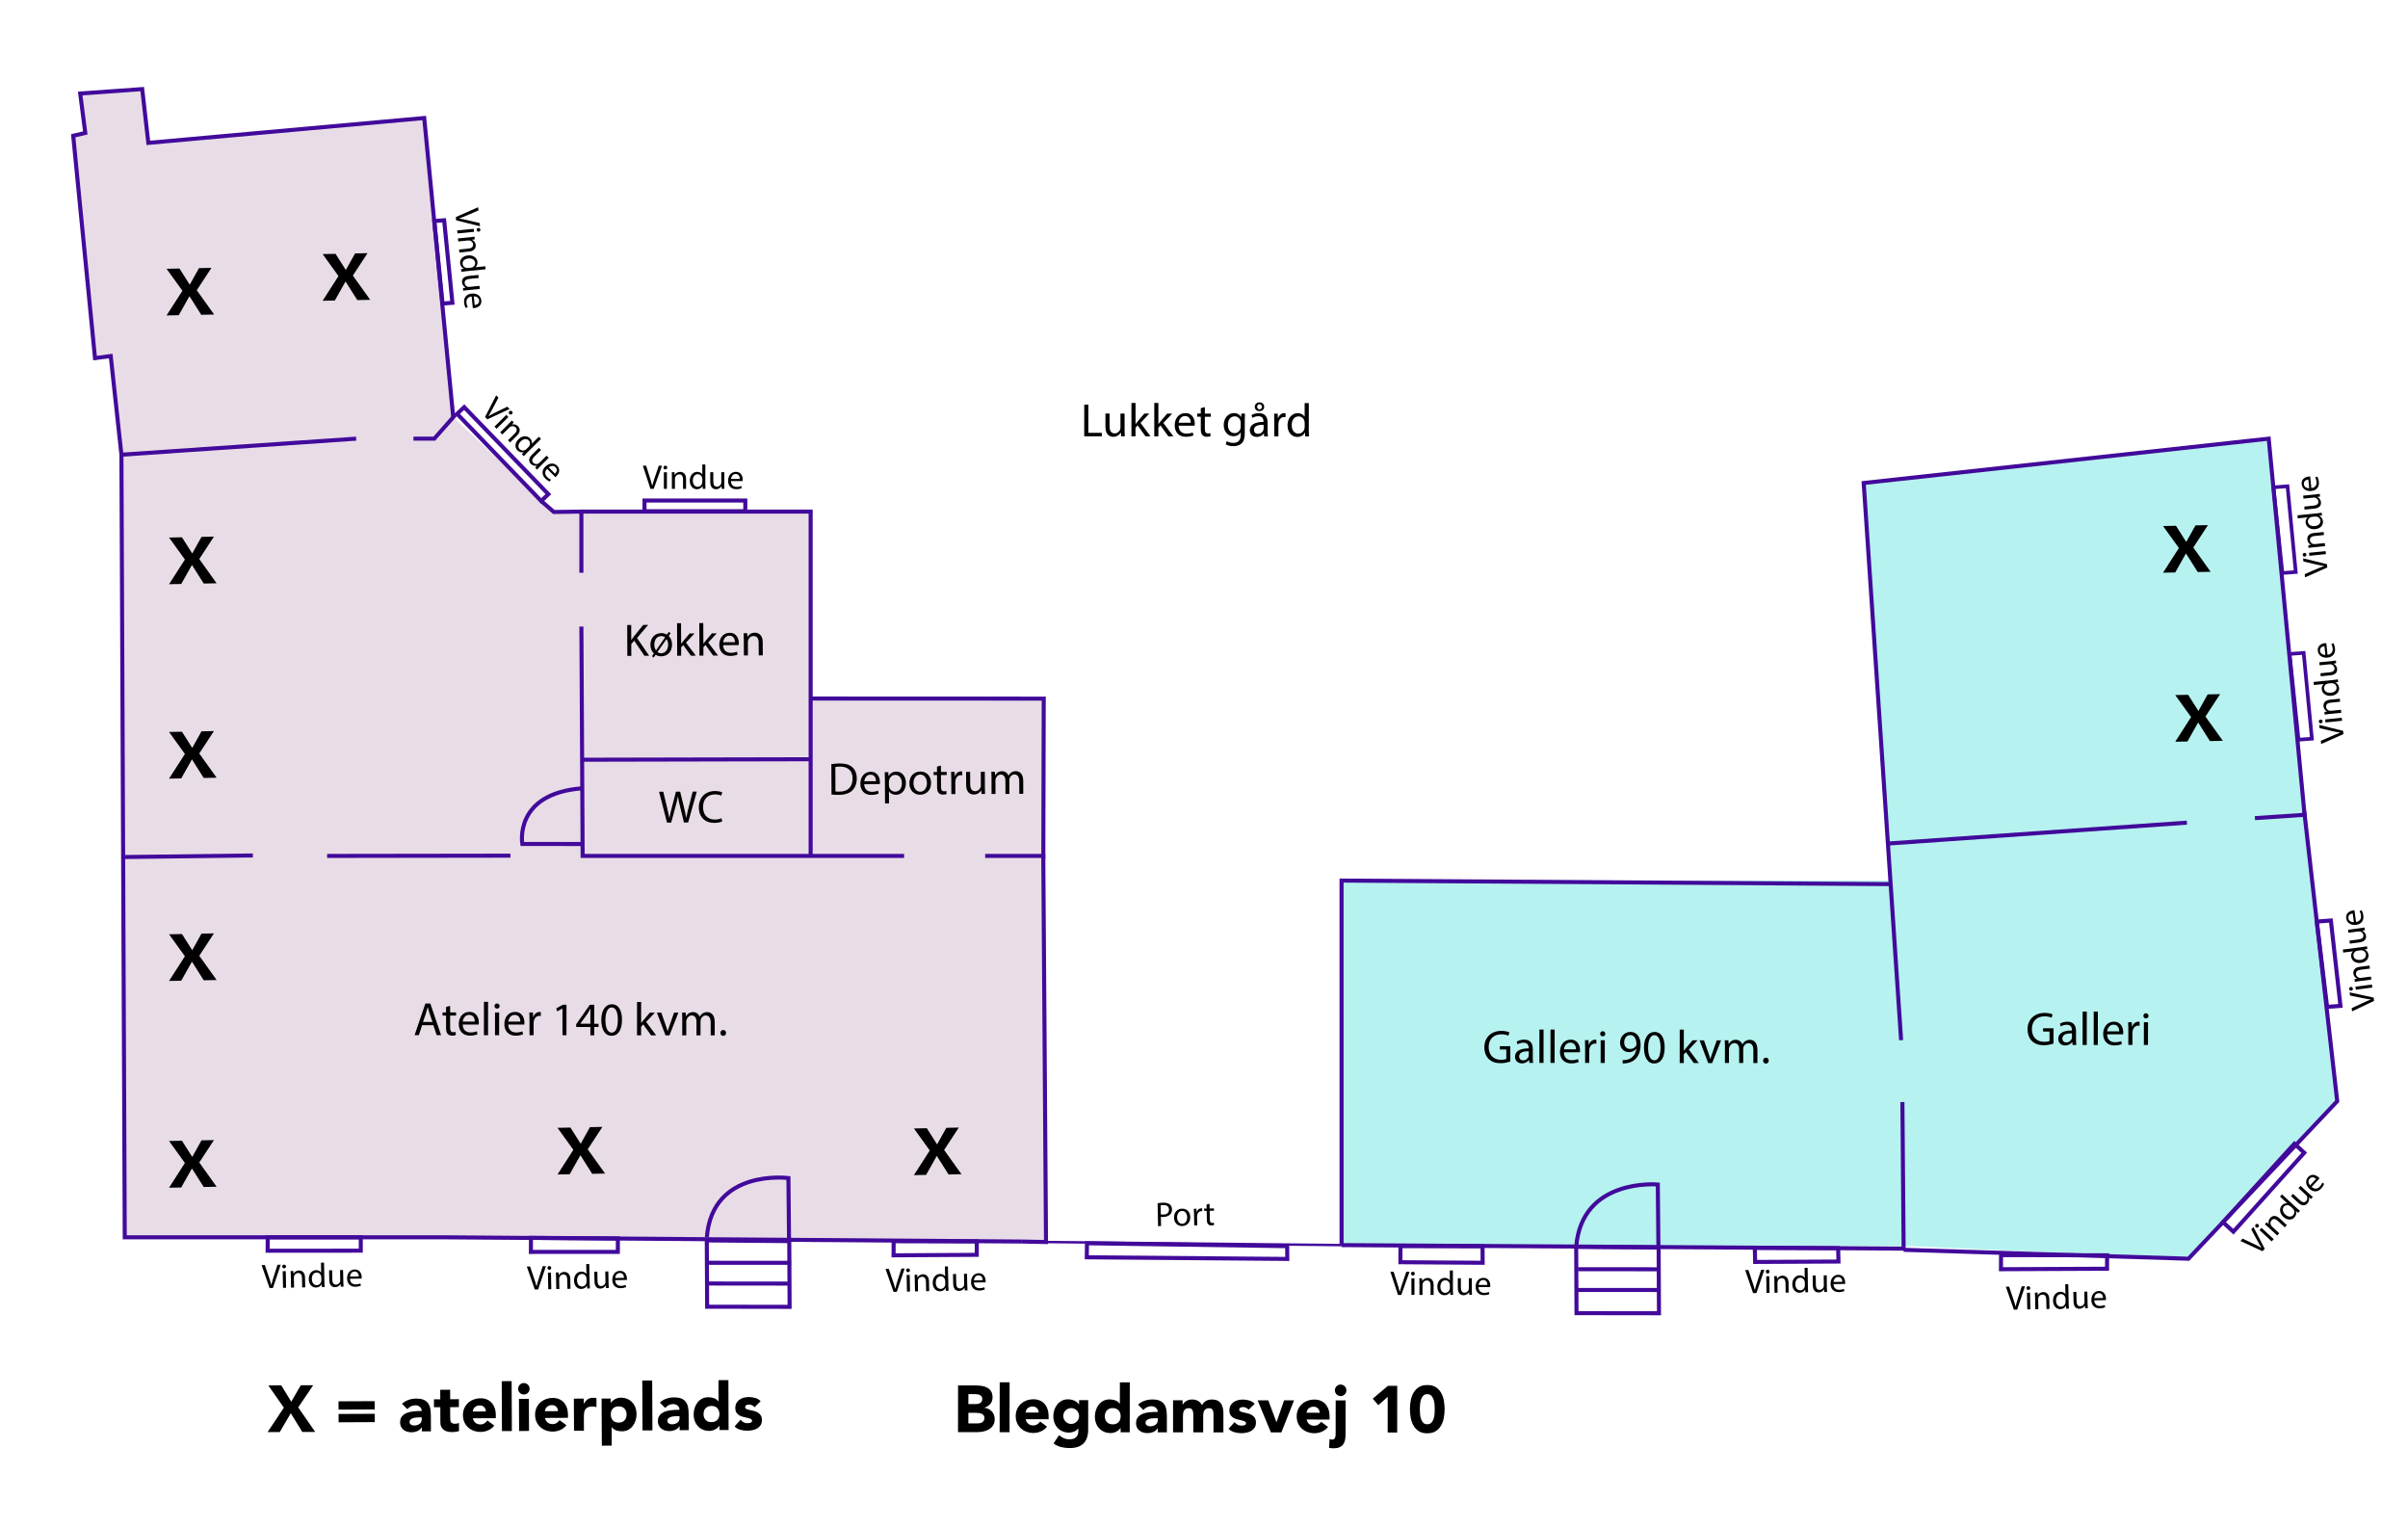 <svg xmlns="http://www.w3.org/2000/svg" xmlns:xlink="http://www.w3.org/1999/xlink" x="0px" y="0px" viewBox="0 0 841 533.33" style="enable-background:new 0 0 841 533.33;" xml:space="preserve">  <style type="text/css">	.st0{display:none;}	.st1{display:inline;}	.st2{fill:#B6F2F0;}	.st3{fill:#E8DDE7;}	.st4{fill:none;stroke:#420A9B;stroke-width:1.417;stroke-miterlimit:10;}	.st5{fill:none;stroke:#420A9B;stroke-width:1.276;stroke-miterlimit:10;}	.st6{fill:none;stroke:#420A9B;stroke-width:0.849;stroke-miterlimit:10;}</style>  <g id="Lag_1" class="st0">	<g class="st1">		<defs>							<rect id="SVGID_1_" x="0" y="-509.55" transform="matrix(0.995 -0.102 0.102 0.995 -6.571 43.421)" width="841.68" height="1190.88"></rect>		</defs>		<clipPath id="SVGID_2_">			<use xlink:href="#SVGID_1_" style="overflow:visible;"></use>		</clipPath>		<g style="clip-path:url(#SVGID_2_);">							<image style="overflow:visible;" width="3507" height="4962" transform="matrix(0.239 -0.025 0.025 0.239 -74.547 -460.891)">			</image>		</g>	</g></g>  <g id="Layer_3">	<rect x="468.54" y="307.48" class="st2" width="199.04" height="127.65"></rect>	<polygon class="st2" points="667.58,435.13 764.32,439.52 816.28,384.51 802.14,255.8 792.35,153.17 650.9,168.65  "></polygon>	<polygon class="st3" points="43.57,432.03 42.41,158.77 38.67,124.32 33.18,125.04 25.57,47.41 29.79,46.42 28.01,32.66   49.67,31.11 51.81,49.89 148.16,41.21 158.29,145.69 193.42,178.77 203.05,178.64 283.12,178.64 283.12,243.91 364.53,243.94   365.32,433.69  "></polygon></g>  <g id="Lag_2">	<line class="st4" x1="178.27" y1="298.78" x2="114.24" y2="298.87"></line>	<polyline class="st4" points="203.05,200 203.05,178.64 193.42,178.77 189.01,174.94  "></polyline>	<line class="st4" x1="283.49" y1="265.11" x2="203.05" y2="265.28"></line>	<line class="st4" x1="124.39" y1="153.17" x2="42.41" y2="158.77"></line>	<polyline class="st4" points="356.62,433.51 154.05,432.03 43.57,432.03 42.41,158.77 38.67,124.32 33.18,125.04 25.57,47.41   29.79,46.42 28.01,32.66 49.67,31.11 51.81,49.89 148.16,41.21 158.29,145.69  "></polyline>	<polyline class="st4" points="159.08,144.79 151.68,153.17 144.39,153.17  "></polyline>	<polygon class="st4" points="275.77,456.32 275.65,433.37 246.85,433.13 246.97,456.27  "></polygon>	<line class="st4" x1="275.98" y1="448.2" x2="247.19" y2="448.17"></line>	<line class="st4" x1="276.27" y1="440.95" x2="247.48" y2="440.93"></line>	<polygon class="st4" points="341.13,438.16 341.16,433.48 312.11,433.41 312.08,438.33  "></polygon>	<polygon class="st4" points="449.59,439.59 449.55,435.13 379.63,434.12 379.56,439.02  "></polygon>	<polygon class="st4" points="215.78,437.12 215.8,432.44 185.44,432.22 185.41,437.14  "></polygon>	<polygon class="st4" points="125.99,436.71 126.02,432.03 93.51,432.03 93.47,436.73  "></polygon>	<polygon class="st4" points="155.12,76.92 151.68,77.18 154.56,106 158,105.73  "></polygon>	<polygon class="st4" points="162.12,142.17 159.65,144.5 189.01,174.94 191.52,172.56  "></polygon>	<g>		<path d="M219.06,218.24l1.39-0.01l0.02,5.2h0.05c0.29-0.42,0.57-0.8,0.84-1.16l3.28-4.06l1.73-0.01l-3.89,4.59l4.24,6.19   l-1.65,0.01l-3.58-5.28l-1.02,1.19l0.02,4.11l-1.39,0.01L219.06,218.24z"></path>		<path d="M232.91,221.61l0.67-0.96l0.63,0.43l-0.67,1c0.76,0.72,1.18,1.76,1.18,2.96c0.01,2.85-1.95,4.12-3.76,4.13   c-0.72,0-1.43-0.17-1.99-0.54l-0.68,0.98l-0.59-0.48l0.67-0.96c-0.75-0.7-1.21-1.72-1.21-2.99c-0.01-2.58,1.68-4.1,3.79-4.11   C231.65,221.05,232.33,221.24,232.91,221.61z M232.28,222.57c-0.35-0.29-0.8-0.46-1.36-0.46c-1.73,0.01-2.41,1.61-2.4,3.02   c0,0.67,0.18,1.38,0.58,1.93l0.03,0.02L232.28,222.57z M229.61,227.66c0.37,0.32,0.82,0.44,1.3,0.44   c1.47-0.01,2.44-1.28,2.44-3.02c0-0.53-0.13-1.28-0.55-1.89h-0.03L229.61,227.66z"></path>		<path d="M237.89,224.76h0.03c0.19-0.27,0.46-0.61,0.68-0.88l2.26-2.68l1.7-0.01l-2.98,3.2l3.43,4.55l-1.71,0.01l-2.69-3.7   l-0.72,0.8l0.01,2.91l-1.39,0.01l-0.05-11.36l1.39-0.01L237.89,224.76z"></path>		<path d="M245.66,224.72h0.03c0.19-0.27,0.46-0.61,0.68-0.88l2.26-2.68l1.7-0.01l-2.98,3.2l3.43,4.55l-1.71,0.01l-2.69-3.7   l-0.72,0.8l0.01,2.91l-1.39,0.01l-0.05-11.36l1.39-0.01L245.66,224.72z"></path>		<path d="M252.56,225.27c0.04,1.9,1.26,2.68,2.67,2.68c1.01,0,1.62-0.18,2.14-0.41l0.24,1.01c-0.5,0.23-1.34,0.49-2.57,0.49   c-2.39,0.01-3.82-1.55-3.83-3.89c-0.01-2.34,1.36-4.18,3.62-4.19c2.53-0.01,3.21,2.21,3.22,3.64c0,0.29-0.03,0.51-0.04,0.66   L252.56,225.27z M256.68,224.24c0.01-0.9-0.38-2.29-1.96-2.28c-1.42,0.01-2.04,1.32-2.15,2.3L256.68,224.24z"></path>		<path d="M259.78,223.2c0-0.8-0.02-1.46-0.07-2.1l1.25,0l0.09,1.28h0.03c0.38-0.74,1.27-1.46,2.55-1.47c1.07,0,2.74,0.63,2.75,3.29   l0.02,4.63l-1.41,0.01l-0.02-4.47c-0.01-1.25-0.47-2.29-1.8-2.28c-0.93,0-1.65,0.66-1.88,1.45c-0.06,0.18-0.09,0.42-0.09,0.66   l0.02,4.66l-1.41,0.01L259.78,223.2z"></path>	</g>	<g>		<path d="M404.3,420.15c0.5-0.09,1.16-0.18,2-0.2c1.03-0.02,1.79,0.21,2.28,0.63c0.45,0.38,0.73,0.96,0.74,1.68   c0.01,0.73-0.19,1.31-0.59,1.74c-0.54,0.6-1.43,0.92-2.45,0.94c-0.31,0.01-0.6,0-0.84-0.06l0.06,3.24l-1.04,0.02L404.3,420.15z    M405.42,424.03c0.23,0.06,0.52,0.07,0.86,0.07c1.26-0.02,2.01-0.65,1.99-1.77c-0.02-1.07-0.79-1.57-1.94-1.55   c-0.46,0.01-0.8,0.05-0.98,0.1L405.42,424.03z"></path>		<path d="M415.7,424.97c0.04,2.15-1.43,3.11-2.83,3.14c-1.57,0.03-2.81-1.1-2.84-2.93c-0.04-1.94,1.21-3.11,2.82-3.14   C414.52,422,415.67,423.19,415.7,424.97z M411.1,425.12c0.02,1.27,0.78,2.22,1.81,2.2c1.01-0.02,1.74-0.98,1.72-2.29   c-0.02-0.98-0.54-2.22-1.78-2.2S411.08,424.01,411.1,425.12z"></path>		<path d="M417.02,423.9c-0.01-0.68-0.04-1.27-0.08-1.81l0.92-0.02l0.06,1.14l0.05,0c0.25-0.79,0.87-1.29,1.58-1.3   c0.12,0,0.2,0.01,0.3,0.03l0.02,1c-0.11-0.02-0.22-0.03-0.36-0.03c-0.74,0.01-1.26,0.59-1.39,1.38c-0.02,0.14-0.04,0.31-0.04,0.49   l0.06,3.09l-1.04,0.02L417.02,423.9z"></path>		<path d="M422.43,420.31l0.03,1.67l1.51-0.03l0.02,0.8l-1.51,0.03l0.06,3.13c0.01,0.72,0.23,1.12,0.81,1.11   c0.28-0.01,0.48-0.05,0.61-0.08l0.06,0.79c-0.2,0.09-0.52,0.16-0.93,0.16c-0.49,0.01-0.89-0.14-1.15-0.42   c-0.31-0.31-0.42-0.82-0.44-1.5l-0.06-3.17l-0.9,0.02l-0.02-0.8l0.9-0.02l-0.03-1.39L422.43,420.31z"></path>	</g>	<g>		<path d="M290.35,266.82c0.85-0.13,1.86-0.23,2.96-0.24c2-0.01,3.43,0.45,4.38,1.33c0.96,0.88,1.53,2.12,1.54,3.87   c0.01,1.76-0.53,3.2-1.53,4.2c-1,1.01-2.67,1.56-4.76,1.57c-0.99,0-1.82-0.04-2.53-0.12L290.35,266.82z M291.78,276.35   c0.35,0.06,0.86,0.08,1.41,0.07c2.98-0.01,4.59-1.69,4.57-4.6c0.01-2.54-1.44-4.15-4.39-4.14c-0.72,0-1.26,0.07-1.63,0.15   L291.78,276.35z"></path>		<path d="M301.83,273.8c0.04,1.9,1.26,2.68,2.67,2.68c1.01,0,1.62-0.18,2.14-0.41l0.24,1.01c-0.5,0.23-1.34,0.49-2.57,0.49   c-2.39,0.01-3.82-1.55-3.83-3.89c-0.01-2.34,1.36-4.18,3.62-4.19c2.53-0.01,3.21,2.21,3.22,3.64c0,0.29-0.03,0.51-0.04,0.66   L301.83,273.8z M305.96,272.77c0.01-0.9-0.38-2.29-1.96-2.28c-1.42,0.01-2.04,1.32-2.15,2.3L305.96,272.77z"></path>		<path d="M309.06,272.16c0-0.99-0.04-1.79-0.08-2.53l1.26-0.01l0.07,1.33h0.03c0.57-0.95,1.48-1.51,2.75-1.52   c1.87-0.01,3.29,1.57,3.3,3.92c0.01,2.79-1.68,4.17-3.5,4.18c-1.02,0-1.92-0.44-2.39-1.21l-0.03,0l0.02,4.21l-1.39,0.01   L309.06,272.16z M310.46,274.22c0,0.21,0.03,0.4,0.07,0.58c0.26,0.98,1.11,1.64,2.12,1.64c1.49-0.01,2.35-1.23,2.34-3   c-0.01-1.55-0.83-2.88-2.32-2.87c-0.96,0-1.85,0.7-2.12,1.75c-0.05,0.18-0.09,0.38-0.09,0.58L310.46,274.22z"></path>		<path d="M325.18,273.37c0.01,2.87-1.97,4.12-3.84,4.13c-2.1,0.01-3.72-1.52-3.73-3.97c-0.01-2.59,1.68-4.12,3.82-4.13   C323.66,269.4,325.17,271.01,325.18,273.37z M319.03,273.48c0.01,1.7,0.99,2.97,2.37,2.97c1.34-0.01,2.35-1.28,2.34-3.02   c-0.01-1.31-0.67-2.97-2.33-2.97C319.74,270.47,319.03,272.01,319.03,273.48z"></path>		<path d="M328.62,267.33l0.01,2.22l2.02-0.01l0,1.07l-2.02,0.01l0.02,4.18c0,0.96,0.28,1.5,1.06,1.5c0.37,0,0.64-0.05,0.82-0.1   l0.07,1.06c-0.27,0.11-0.7,0.2-1.25,0.2c-0.66,0-1.19-0.2-1.52-0.59c-0.4-0.41-0.55-1.1-0.55-2.01l-0.02-4.23l-1.2,0l0-1.07l1.2,0   l-0.01-1.86L328.62,267.33z"></path>		<path d="M332.24,271.95c0-0.91-0.02-1.7-0.07-2.42l1.23,0l0.05,1.52l0.06,0c0.35-1.04,1.19-1.7,2.14-1.71   c0.16,0,0.27,0.01,0.4,0.05l0.01,1.33c-0.14-0.03-0.29-0.05-0.48-0.05c-0.99,0-1.69,0.76-1.88,1.82   c-0.03,0.19-0.06,0.42-0.06,0.66l0.02,4.13l-1.39,0.01L332.24,271.95z"></path>		<path d="M343.97,275.12c0,0.8,0.02,1.5,0.07,2.11l-1.25,0.01l-0.09-1.26h-0.03c-0.37,0.63-1.18,1.45-2.55,1.45   c-1.22,0.01-2.68-0.66-2.69-3.38l-0.02-4.53l1.41-0.01l0.02,4.29c0.01,1.47,0.46,2.46,1.74,2.46c0.94,0,1.6-0.66,1.85-1.29   c0.08-0.21,0.13-0.46,0.13-0.72l-0.02-4.75l1.41-0.01L343.97,275.12z"></path>		<path d="M346.29,271.57c0-0.8-0.02-1.46-0.07-2.1l1.23,0l0.07,1.25h0.05c0.43-0.74,1.15-1.43,2.43-1.43c1.06,0,1.86,0.63,2.2,1.54   h0.03c0.24-0.43,0.54-0.77,0.86-1.01c0.46-0.35,0.97-0.55,1.71-0.55c1.02,0,2.55,0.66,2.56,3.35l0.02,4.56l-1.38,0.01l-0.02-4.39   c-0.01-1.49-0.55-2.38-1.69-2.38c-0.8,0-1.42,0.6-1.66,1.29c-0.06,0.19-0.11,0.45-0.11,0.71l0.02,4.79l-1.38,0.01l-0.02-4.64   c-0.01-1.23-0.55-2.13-1.63-2.12c-0.88,0-1.52,0.71-1.74,1.42c-0.08,0.21-0.11,0.45-0.11,0.69l0.02,4.67l-1.38,0.01L346.29,271.57   z"></path>	</g>	<g>		<path d="M378.68,141.28l1.43,0l-0.01,9.86l4.72,0l0,1.2l-6.15,0L378.68,141.28z"></path>		<path d="M392.77,150.18c0,0.82,0.02,1.54,0.06,2.17l-1.28,0l-0.08-1.3h-0.03c-0.38,0.64-1.21,1.48-2.62,1.47   c-1.25,0-2.74-0.69-2.74-3.48l0-4.64l1.44,0l0,4.4c0,1.51,0.46,2.53,1.77,2.53c0.97,0,1.64-0.67,1.9-1.31   c0.08-0.21,0.13-0.48,0.13-0.74l0-4.87l1.44,0L392.77,150.18z"></path>		<path d="M396.59,148.05h0.03c0.2-0.28,0.48-0.62,0.71-0.9l2.33-2.74l1.74,0l-3.07,3.26l3.49,4.68l-1.76,0l-2.74-3.81l-0.74,0.82   l0,2.99l-1.43,0l0.01-11.65l1.43,0L396.59,148.05z"></path>		<path d="M404.57,148.06h0.03c0.2-0.28,0.48-0.62,0.71-0.9l2.33-2.74l1.74,0l-3.07,3.26l3.49,4.68l-1.76,0l-2.74-3.81l-0.74,0.82   l0,2.99l-1.43,0l0.01-11.65l1.43,0L404.57,148.06z"></path>		<path d="M411.64,148.65c0.03,1.95,1.28,2.76,2.72,2.76c1.03,0,1.66-0.18,2.2-0.41l0.25,1.03c-0.51,0.23-1.38,0.49-2.64,0.49   c-2.44,0-3.9-1.61-3.9-4c0-2.39,1.41-4.28,3.73-4.28c2.59,0,3.28,2.28,3.28,3.74c0,0.3-0.03,0.53-0.05,0.67L411.64,148.65z    M415.87,147.62c0.02-0.92-0.38-2.35-2-2.35c-1.46,0-2.1,1.34-2.22,2.34L415.87,147.62z"></path>		<path d="M420.8,142.14l0,2.28l2.07,0l0,1.1l-2.07,0l0,4.28c0,0.98,0.28,1.54,1.08,1.54c0.38,0,0.66-0.05,0.84-0.1l0.06,1.08   c-0.28,0.11-0.72,0.2-1.28,0.2c-0.67,0-1.21-0.21-1.56-0.61c-0.41-0.43-0.56-1.13-0.56-2.07l0-4.33l-1.23,0l0-1.1l1.23,0l0-1.9   L420.8,142.14z"></path>		<path d="M434.81,144.43c-0.03,0.57-0.07,1.21-0.07,2.18l0,4.61c0,1.82-0.36,2.94-1.13,3.62c-0.77,0.72-1.89,0.95-2.89,0.95   c-0.95,0-2-0.23-2.64-0.66l0.36-1.1c0.52,0.33,1.34,0.62,2.33,0.62c1.48,0,2.56-0.77,2.56-2.77l0-0.89h-0.03   c-0.44,0.74-1.3,1.33-2.53,1.33c-1.97,0-3.38-1.68-3.38-3.87c0-2.69,1.76-4.21,3.58-4.21c1.38,0,2.13,0.72,2.48,1.38h0.03   l0.07-1.2L434.81,144.43z M433.31,147.57c0-0.25-0.02-0.46-0.08-0.66c-0.26-0.84-0.97-1.53-2.02-1.53c-1.38,0-2.36,1.16-2.36,3   c0,1.56,0.79,2.85,2.34,2.86c0.89,0,1.69-0.56,2-1.48c0.08-0.25,0.12-0.52,0.12-0.77L433.31,147.57z"></path>		<path d="M441.53,152.38l-0.12-1h-0.05c-0.44,0.62-1.3,1.18-2.43,1.18c-1.61,0-2.43-1.13-2.43-2.28c0-1.92,1.71-2.97,4.78-2.95   v-0.16c0-0.66-0.18-1.84-1.8-1.84c-0.74,0-1.51,0.23-2.07,0.59l-0.33-0.95c0.66-0.43,1.61-0.71,2.61-0.7   c2.43,0,3.02,1.66,3.02,3.25l0,2.97c0,0.69,0.03,1.36,0.13,1.9H441.53z M441.32,148.32c-1.57-0.03-3.36,0.24-3.36,1.79   c0,0.94,0.62,1.38,1.36,1.38c1.03,0,1.69-0.66,1.92-1.33c0.05-0.15,0.08-0.31,0.08-0.46L441.32,148.32z M438.23,142.07   c0-0.87,0.64-1.56,1.67-1.56c0.98,0,1.62,0.67,1.62,1.54c0,0.87-0.71,1.51-1.64,1.51C438.9,143.57,438.23,142.91,438.23,142.07z    M440.72,142.04c0-0.49-0.33-0.9-0.85-0.9c-0.51,0-0.8,0.43-0.8,0.93c0,0.43,0.33,0.89,0.8,0.89   C440.39,142.96,440.72,142.53,440.72,142.04z"></path>		<path d="M445.05,146.92c0-0.93-0.01-1.74-0.06-2.48l1.26,0l0.05,1.56h0.07c0.36-1.07,1.23-1.74,2.2-1.74   c0.16,0,0.28,0.02,0.41,0.05l0,1.36c-0.15-0.03-0.3-0.05-0.49-0.05c-1.02,0-1.74,0.77-1.94,1.85c-0.03,0.2-0.07,0.43-0.07,0.67   l0,4.23l-1.43,0L445.05,146.92z"></path>		<path d="M457.11,140.74l-0.01,9.6c0,0.71,0.02,1.51,0.06,2.05l-1.3,0l-0.06-1.38h-0.03c-0.44,0.89-1.41,1.56-2.71,1.56   c-1.92,0-3.39-1.63-3.39-4.04c-0.01-2.64,1.63-4.26,3.56-4.26c1.21,0,2.03,0.58,2.39,1.21h0.03l0-4.74L457.11,140.74z    M455.66,147.68c0-0.18-0.02-0.43-0.07-0.61c-0.21-0.92-1-1.67-2.08-1.67c-1.49,0-2.38,1.31-2.38,3.07c0,1.61,0.79,2.94,2.34,2.94   c0.97,0,1.85-0.64,2.12-1.72c0.05-0.2,0.07-0.39,0.07-0.62L455.66,147.68z"></path>	</g>	<g>		<path d="M227.17,170.7l-2.64-8.08h1.13l1.26,3.98c0.35,1.09,0.65,2.07,0.86,3.02h0.02c0.23-0.94,0.56-1.96,0.92-3.01l1.37-3.99   h1.12l-2.89,8.08H227.17z"></path>		<path d="M233.03,163.26c0.01,0.36-0.25,0.65-0.67,0.65c-0.37,0-0.64-0.29-0.64-0.65c0-0.37,0.28-0.66,0.66-0.66   C232.78,162.6,233.03,162.89,233.03,163.26z M231.86,170.7v-5.8h1.06v5.8H231.86z"></path>		<path d="M234.67,166.46c0-0.6-0.01-1.09-0.05-1.57h0.94l0.06,0.96h0.02c0.29-0.55,0.96-1.09,1.92-1.09c0.8,0,2.05,0.48,2.05,2.47   v3.47h-1.06v-3.35c0-0.94-0.35-1.72-1.34-1.72c-0.7,0-1.24,0.49-1.42,1.08c-0.05,0.13-0.07,0.31-0.07,0.49v3.49h-1.06V166.46z"></path>		<path d="M246.34,162.18v7.02c0,0.52,0.01,1.1,0.05,1.5h-0.95l-0.05-1.01h-0.02c-0.32,0.65-1.03,1.14-1.98,1.14   c-1.4,0-2.48-1.19-2.48-2.95c-0.01-1.93,1.19-3.12,2.6-3.12c0.89,0,1.49,0.42,1.75,0.89h0.02v-3.47H246.34z M245.28,167.25   c0-0.13-0.01-0.31-0.05-0.44c-0.16-0.67-0.73-1.22-1.52-1.22c-1.09,0-1.74,0.96-1.74,2.24c0,1.17,0.58,2.15,1.72,2.15   c0.71,0,1.35-0.47,1.55-1.26c0.04-0.14,0.05-0.29,0.05-0.46V167.25z"></path>		<path d="M252.95,169.11c0,0.6,0.01,1.13,0.05,1.58h-0.94l-0.06-0.95h-0.02c-0.28,0.47-0.89,1.08-1.92,1.08c-0.91,0-2-0.5-2-2.54   v-3.39h1.06v3.21c0,1.1,0.34,1.85,1.3,1.85c0.71,0,1.2-0.49,1.39-0.96c0.06-0.16,0.1-0.35,0.1-0.54v-3.56h1.06V169.11z"></path>		<path d="M255.29,167.98c0.02,1.43,0.94,2.02,1.99,2.02c0.76,0,1.21-0.13,1.61-0.3l0.18,0.75c-0.37,0.17-1.01,0.36-1.93,0.36   c-1.79,0-2.85-1.18-2.85-2.93s1.03-3.13,2.72-3.13c1.9,0,2.4,1.67,2.4,2.73c0,0.22-0.02,0.38-0.04,0.49H255.29z M258.39,167.23   c0.01-0.67-0.28-1.72-1.46-1.72c-1.07,0-1.54,0.98-1.62,1.72H258.39z"></path>	</g>	<g>		<path d="M312.07,451.09l-2.8-8.03l1.13-0.02l1.34,3.96c0.37,1.08,0.69,2.06,0.92,3l0.02,0c0.21-0.94,0.52-1.97,0.86-3.03   l1.29-4.02l1.12-0.02l-2.73,8.14L312.07,451.09z"></path>		<path d="M317.79,443.54c0.02,0.36-0.24,0.65-0.66,0.66c-0.37,0.01-0.64-0.28-0.65-0.63c-0.01-0.37,0.26-0.67,0.65-0.67   C317.53,442.89,317.78,443.17,317.79,443.54z M316.76,451l-0.11-5.8l1.06-0.02l0.11,5.8L316.76,451z"></path>		<path d="M319.49,446.71c-0.01-0.6-0.03-1.09-0.08-1.57l0.94-0.02l0.08,0.96h0.02c0.28-0.56,0.94-1.11,1.9-1.13   c0.8-0.02,2.06,0.44,2.1,2.43l0.07,3.46l-1.06,0.02l-0.07-3.35c-0.02-0.93-0.38-1.71-1.38-1.69c-0.69,0.01-1.23,0.52-1.39,1.11   c-0.04,0.13-0.07,0.31-0.06,0.49l0.07,3.49l-1.06,0.02L319.49,446.71z"></path>		<path d="M331.07,442.2l0.14,7.01c0.01,0.52,0.03,1.1,0.08,1.5l-0.95,0.02l-0.07-1.01h-0.02c-0.31,0.66-1.01,1.16-1.96,1.18   c-1.4,0.03-2.51-1.14-2.54-2.9c-0.05-1.93,1.13-3.14,2.54-3.17c0.89-0.02,1.5,0.39,1.77,0.85h0.02l-0.07-3.47L331.07,442.2z    M330.12,447.29c0-0.13-0.02-0.31-0.06-0.44c-0.17-0.67-0.75-1.21-1.55-1.19c-1.09,0.02-1.72,0.99-1.69,2.28   c0.02,1.17,0.62,2.14,1.76,2.11c0.71-0.01,1.35-0.49,1.52-1.29c0.03-0.15,0.04-0.29,0.04-0.46L330.12,447.29z"></path>		<path d="M337.82,449c0.01,0.6,0.03,1.13,0.08,1.58l-0.94,0.02l-0.08-0.95h-0.02c-0.27,0.47-0.87,1.1-1.9,1.12   c-0.91,0.02-2.01-0.46-2.05-2.5l-0.07-3.39l1.06-0.02l0.06,3.21c0.02,1.1,0.37,1.84,1.33,1.82c0.71-0.01,1.19-0.52,1.37-0.99   c0.06-0.16,0.09-0.35,0.08-0.54l-0.07-3.56l1.06-0.02L337.82,449z"></path>		<path d="M340.14,447.83c0.05,1.43,0.97,2,2.03,1.98c0.75-0.02,1.21-0.16,1.6-0.33l0.19,0.75c-0.37,0.17-1,0.38-1.92,0.4   c-1.79,0.04-2.88-1.12-2.91-2.87c-0.03-1.75,0.97-3.15,2.66-3.18c1.89-0.04,2.43,1.62,2.45,2.69c0,0.22-0.02,0.38-0.03,0.49   L340.14,447.83z M343.22,447.01c0-0.67-0.31-1.71-1.5-1.69c-1.07,0.02-1.52,1.01-1.58,1.75L343.22,447.01z"></path>	</g>	<polygon class="st4" points="517.82,440.93 517.78,435.18 489.12,435.13 489.09,440.74  "></polygon>	<g>		<path d="M488.25,452.16l-2.65-8.08l1.13,0l1.26,3.98c0.35,1.09,0.65,2.07,0.87,3.02h0.02c0.23-0.94,0.56-1.96,0.92-3.01l1.36-4   l1.12,0l-2.88,8.09L488.25,452.16z"></path>		<path d="M494.12,444.72c0.01,0.36-0.25,0.65-0.67,0.65c-0.37,0-0.64-0.29-0.64-0.65c0-0.37,0.28-0.66,0.66-0.66   C493.86,444.06,494.12,444.35,494.12,444.72z M492.95,452.15l-0.01-5.8l1.06,0l0.01,5.8L492.95,452.15z"></path>		<path d="M495.75,447.92c0-0.6-0.01-1.09-0.05-1.57l0.94,0l0.06,0.96h0.02c0.29-0.55,0.96-1.09,1.92-1.09   c0.8,0,2.05,0.48,2.05,2.47l0,3.47l-1.06,0l0-3.35c0-0.94-0.35-1.72-1.34-1.71c-0.7,0-1.24,0.49-1.41,1.08   c-0.05,0.13-0.07,0.31-0.07,0.49l0,3.49l-1.06,0L495.75,447.92z"></path>		<path d="M507.42,443.62l0.01,7.02c0,0.52,0.01,1.1,0.05,1.5l-0.95,0l-0.05-1.01h-0.02c-0.32,0.65-1.03,1.14-1.98,1.14   c-1.4,0-2.48-1.19-2.49-2.95c-0.01-1.93,1.18-3.12,2.6-3.12c0.89,0,1.49,0.42,1.75,0.89h0.02l0-3.47L507.42,443.62z M506.37,448.7   c0-0.13-0.01-0.31-0.05-0.44c-0.16-0.67-0.73-1.22-1.52-1.22c-1.09,0-1.74,0.96-1.74,2.25c0,1.17,0.58,2.15,1.72,2.14   c0.71,0,1.35-0.47,1.54-1.26c0.04-0.14,0.05-0.29,0.05-0.46L506.37,448.7z"></path>		<path d="M514.04,450.55c0,0.6,0.01,1.13,0.05,1.58l-0.94,0l-0.06-0.95h-0.02c-0.28,0.47-0.89,1.08-1.92,1.08c-0.91,0-2-0.5-2-2.54   l0-3.39l1.06,0l0,3.21c0,1.1,0.34,1.85,1.3,1.85c0.71,0,1.2-0.49,1.39-0.96c0.06-0.16,0.09-0.35,0.09-0.54l0-3.56l1.06,0   L514.04,450.55z"></path>		<path d="M516.38,449.42c0.03,1.43,0.94,2.02,1.99,2.01c0.75,0,1.21-0.13,1.61-0.3l0.18,0.75c-0.37,0.17-1.01,0.36-1.93,0.36   c-1.79,0-2.86-1.17-2.86-2.92s1.03-3.13,2.72-3.13c1.89,0,2.4,1.66,2.4,2.73c0,0.22-0.02,0.38-0.04,0.49L516.38,449.42z    M519.47,448.66c0.01-0.67-0.28-1.71-1.46-1.71c-1.07,0-1.53,0.99-1.62,1.72L519.47,448.66z"></path>	</g>	<polygon class="st4" points="642.09,440.5 641.98,435.82 612.87,435.72 612.99,440.64  "></polygon>	<g>		<path d="M612.27,451.52l-2.76-8.04l1.13-0.02l1.32,3.96c0.36,1.09,0.68,2.06,0.91,3.01h0.02c0.21-0.94,0.53-1.96,0.88-3.02   l1.31-4.01l1.12-0.02l-2.77,8.13L612.27,451.52z"></path>		<path d="M618.02,444c0.02,0.36-0.24,0.65-0.66,0.66c-0.37,0.01-0.64-0.28-0.65-0.64c0-0.37,0.27-0.66,0.65-0.67   C617.76,443.34,618.02,443.63,618.02,444z M616.96,451.45l-0.09-5.8l1.06-0.02l0.09,5.8L616.96,451.45z"></path>		<path d="M619.7,447.17c-0.01-0.6-0.03-1.09-0.07-1.57l0.94-0.01l0.07,0.96h0.02c0.28-0.56,0.94-1.1,1.9-1.12   c0.8-0.01,2.06,0.45,2.09,2.44l0.05,3.47l-1.06,0.02L623.6,448c-0.01-0.94-0.37-1.71-1.37-1.7c-0.7,0.01-1.23,0.51-1.4,1.1   c-0.05,0.13-0.07,0.31-0.06,0.49l0.05,3.49l-1.06,0.02L619.7,447.17z"></path>		<path d="M631.31,442.71l0.11,7.02c0.01,0.52,0.03,1.1,0.07,1.5l-0.95,0.01l-0.06-1.01h-0.02c-0.31,0.65-1.01,1.16-1.96,1.17   c-1.4,0.02-2.5-1.15-2.53-2.91c-0.04-1.93,1.14-3.14,2.55-3.16c0.89-0.01,1.49,0.4,1.77,0.86l0.02,0l-0.05-3.47L631.31,442.71z    M630.33,447.8c0-0.13-0.02-0.31-0.06-0.44c-0.17-0.67-0.75-1.21-1.54-1.2c-1.09,0.02-1.72,0.99-1.7,2.27   c0.02,1.17,0.61,2.14,1.75,2.12c0.71-0.01,1.35-0.49,1.53-1.28c0.03-0.15,0.04-0.29,0.04-0.46L630.33,447.8z"></path>		<path d="M638.03,449.54c0.01,0.6,0.03,1.13,0.07,1.58l-0.94,0.01l-0.07-0.95h-0.02c-0.27,0.47-0.87,1.09-1.9,1.11   c-0.91,0.01-2.01-0.47-2.04-2.51l-0.05-3.39l1.06-0.02l0.05,3.21c0.02,1.1,0.36,1.84,1.32,1.83c0.71-0.01,1.19-0.51,1.38-0.98   c0.06-0.16,0.09-0.35,0.09-0.54l-0.05-3.56l1.06-0.02L638.03,449.54z"></path>		<path d="M640.35,448.38c0.05,1.43,0.97,2,2.02,1.99c0.75-0.01,1.21-0.15,1.6-0.33l0.19,0.75c-0.37,0.17-1,0.38-1.93,0.39   c-1.79,0.03-2.87-1.13-2.9-2.88c-0.03-1.75,0.98-3.14,2.67-3.17c1.89-0.03,2.42,1.63,2.44,2.7c0,0.22-0.02,0.38-0.03,0.49   L640.35,448.38z M643.43,447.58c0-0.67-0.3-1.71-1.49-1.69c-1.07,0.02-1.52,1.01-1.59,1.74L643.43,447.58z"></path>	</g>	<polygon class="st4" points="735.89,443.01 735.92,438.33 698.87,438.26 698.84,443.18  "></polygon>	<g>		<path d="M703.35,457.31l-2.8-8.03l1.13-0.02l1.34,3.96c0.37,1.08,0.69,2.06,0.92,3l0.02,0c0.21-0.94,0.53-1.97,0.86-3.03   l1.29-4.02l1.12-0.02l-2.73,8.14L703.35,457.31z"></path>		<path d="M709.07,449.76c0.02,0.36-0.24,0.65-0.66,0.66c-0.37,0.01-0.64-0.28-0.65-0.63c-0.01-0.37,0.26-0.67,0.65-0.67   C708.8,449.1,709.06,449.38,709.07,449.76z M708.04,457.21l-0.11-5.8l1.06-0.02l0.11,5.8L708.04,457.21z"></path>		<path d="M710.76,452.93c-0.01-0.6-0.03-1.09-0.08-1.57l0.94-0.02l0.08,0.96h0.02c0.28-0.56,0.94-1.11,1.9-1.13   c0.8-0.02,2.06,0.44,2.1,2.43l0.07,3.46l-1.05,0.02l-0.07-3.35c-0.02-0.93-0.38-1.71-1.38-1.69c-0.7,0.01-1.23,0.52-1.39,1.11   c-0.04,0.13-0.07,0.31-0.06,0.49l0.07,3.49l-1.06,0.02L710.76,452.93z"></path>		<path d="M722.35,448.42l0.14,7.01c0.01,0.52,0.03,1.1,0.08,1.5l-0.95,0.02l-0.07-1.01h-0.02c-0.31,0.66-1.01,1.16-1.96,1.18   c-1.4,0.03-2.51-1.14-2.54-2.9c-0.05-1.93,1.13-3.14,2.54-3.17c0.89-0.02,1.5,0.39,1.77,0.85h0.02l-0.07-3.47L722.35,448.42z    M721.39,453.51c0-0.13-0.02-0.31-0.06-0.44c-0.17-0.67-0.75-1.21-1.55-1.19c-1.09,0.02-1.72,0.99-1.7,2.28   c0.02,1.17,0.62,2.14,1.76,2.11c0.71-0.01,1.35-0.49,1.52-1.29c0.03-0.15,0.04-0.29,0.04-0.46L721.39,453.51z"></path>		<path d="M729.1,455.22c0.01,0.6,0.03,1.13,0.08,1.58l-0.94,0.02l-0.08-0.95h-0.02c-0.27,0.47-0.87,1.1-1.9,1.12   c-0.91,0.02-2.01-0.46-2.05-2.5l-0.07-3.39l1.06-0.02l0.06,3.21c0.02,1.1,0.37,1.84,1.33,1.82c0.71-0.01,1.19-0.52,1.37-0.99   c0.06-0.16,0.09-0.35,0.08-0.54l-0.07-3.56l1.05-0.02L729.1,455.22z"></path>		<path d="M731.42,454.04c0.05,1.43,0.97,2,2.03,1.98c0.75-0.02,1.21-0.16,1.6-0.33l0.19,0.75c-0.37,0.17-1,0.38-1.92,0.4   c-1.79,0.04-2.88-1.12-2.91-2.87c-0.03-1.75,0.97-3.15,2.66-3.18c1.89-0.04,2.43,1.62,2.45,2.69c0,0.22-0.02,0.38-0.03,0.49   L731.42,454.04z M734.5,453.23c0-0.67-0.31-1.71-1.5-1.69c-1.07,0.02-1.52,1.01-1.58,1.75L734.5,453.23z"></path>	</g>	<polygon class="st4" points="804.77,402.52 801.32,399.36 776.39,426.76 780.02,430.09  "></polygon>	<g>		<path d="M790.19,436.9l-7.72-3.57l0.77-0.83l3.77,1.79c1.04,0.49,1.96,0.94,2.8,1.42l0.02-0.02c-0.53-0.8-1.05-1.74-1.58-2.72   l-2-3.72l0.76-0.82l3.96,7.62L790.19,436.9z"></path>		<path d="M788.73,427.54c0.27,0.24,0.3,0.63,0.02,0.93c-0.25,0.27-0.64,0.27-0.91,0.03c-0.27-0.25-0.3-0.65-0.04-0.93   C788.08,427.28,788.46,427.29,788.73,427.54z M793.38,433.46l-4.25-3.95l0.72-0.77l4.25,3.95L793.38,433.46z"></path>		<path d="M792.19,428.52c-0.44-0.41-0.81-0.73-1.18-1.03l0.64-0.69l0.74,0.61l0.02-0.02c-0.21-0.59-0.15-1.45,0.51-2.15   c0.55-0.59,1.75-1.18,3.21,0.18l2.54,2.36l-0.72,0.77l-2.45-2.28c-0.69-0.64-1.49-0.91-2.17-0.18c-0.47,0.51-0.48,1.24-0.17,1.77   c0.06,0.12,0.18,0.26,0.31,0.39l2.56,2.38l-0.72,0.77L792.19,428.52z"></path>		<path d="M797,417.06l5.14,4.77c0.38,0.35,0.82,0.74,1.13,0.98l-0.64,0.69l-0.77-0.65l-0.02,0.02c0.26,0.68,0.13,1.53-0.51,2.23   c-0.96,1.03-2.56,1.01-3.85-0.19c-1.42-1.31-1.48-2.99-0.51-4.03c0.6-0.65,1.32-0.8,1.84-0.68l0.02-0.02l-2.54-2.36L797,417.06z    M799.99,421.28c-0.1-0.09-0.24-0.2-0.36-0.27c-0.6-0.34-1.39-0.3-1.93,0.28c-0.74,0.8-0.48,1.93,0.46,2.8   c0.86,0.8,1.97,1.04,2.74,0.2c0.48-0.52,0.58-1.31,0.13-1.99c-0.08-0.12-0.18-0.23-0.3-0.35L799.99,421.28z"></path>		<path d="M806.57,416.93c0.44,0.41,0.83,0.76,1.19,1.04l-0.64,0.69l-0.74-0.6l-0.02,0.02c0.16,0.52,0.19,1.38-0.51,2.14   c-0.62,0.67-1.73,1.12-3.23-0.26l-2.49-2.31l0.72-0.77l2.36,2.19c0.81,0.75,1.58,1.01,2.24,0.31c0.48-0.52,0.46-1.21,0.24-1.67   c-0.07-0.15-0.19-0.31-0.33-0.44l-2.61-2.42l0.72-0.77L806.57,416.93z"></path>		<path d="M807.34,414.44c1.06,0.95,2.11,0.69,2.83-0.09c0.51-0.55,0.73-0.98,0.87-1.38l0.68,0.38c-0.13,0.39-0.42,0.98-1.05,1.66   c-1.21,1.31-2.8,1.29-4.09,0.1s-1.59-2.89-0.44-4.12c1.29-1.39,2.85-0.62,3.64,0.1c0.16,0.15,0.26,0.28,0.33,0.36L807.34,414.44z    M808.89,411.66c-0.48-0.47-1.45-0.97-2.25-0.09c-0.73,0.78-0.32,1.79,0.16,2.35L808.89,411.66z"></path>	</g>	<polygon class="st5" points="802.77,258.28 807.44,257.94 804.56,227.98 799.65,228.34  "></polygon>	<polygon class="st4" points="812.75,351.58 817.41,351.22 814.06,321.42 809.15,321.79  "></polygon>	<g>		<path d="M818.45,256.34l-7.78,3.45l-0.11-1.12l3.83-1.66c1.05-0.46,2-0.86,2.92-1.17l0-0.02c-0.95-0.13-2-0.36-3.09-0.61   l-4.11-0.96l-0.11-1.11l8.34,2.05L818.45,256.34z"></path>		<path d="M810.46,251.26c0.36-0.05,0.67,0.19,0.71,0.6c0.04,0.37-0.22,0.66-0.58,0.7c-0.37,0.04-0.68-0.21-0.72-0.59   C809.82,251.57,810.08,251.29,810.46,251.26z M817.97,251.67l-5.78,0.59l-0.11-1.05l5.78-0.59L817.97,251.67z"></path>		<path d="M813.47,249.31c-0.6,0.06-1.08,0.12-1.56,0.21l-0.1-0.93l0.95-0.16l0-0.02c-0.58-0.23-1.18-0.84-1.28-1.8   c-0.08-0.8,0.27-2.09,2.25-2.29l3.45-0.35l0.11,1.05l-3.33,0.34c-0.93,0.09-1.67,0.52-1.57,1.51c0.07,0.69,0.62,1.18,1.22,1.3   c0.14,0.03,0.32,0.04,0.5,0.02l3.47-0.35l0.11,1.05L813.47,249.31z"></path>		<path d="M808.03,238.13l6.98-0.71c0.51-0.05,1.1-0.12,1.49-0.2l0.1,0.94l-1,0.15l0,0.02c0.68,0.26,1.24,0.91,1.33,1.85   c0.14,1.4-0.93,2.59-2.68,2.77c-1.92,0.21-3.22-0.86-3.37-2.27c-0.09-0.88,0.27-1.52,0.71-1.83l0-0.02l-3.45,0.35L808.03,238.13z    M813.18,238.66c-0.13,0.01-0.31,0.04-0.44,0.09c-0.65,0.22-1.14,0.85-1.06,1.64c0.11,1.09,1.13,1.63,2.41,1.5   c1.17-0.12,2.08-0.79,1.96-1.92c-0.07-0.7-0.6-1.3-1.41-1.41c-0.15-0.02-0.29-0.02-0.46,0L813.18,238.66z"></path>		<path d="M814.25,230.85c0.6-0.06,1.12-0.13,1.57-0.21l0.09,0.93l-0.94,0.16l0,0.02c0.49,0.23,1.16,0.77,1.27,1.8   c0.09,0.91-0.3,2.04-2.33,2.25l-3.38,0.34l-0.11-1.05l3.2-0.33c1.1-0.11,1.8-0.52,1.71-1.48c-0.07-0.7-0.61-1.14-1.1-1.29   c-0.16-0.04-0.36-0.06-0.55-0.04l-3.54,0.36l-0.11-1.05L814.25,230.85z"></path>		<path d="M812.89,228.63c1.42-0.17,1.91-1.13,1.8-2.19c-0.08-0.75-0.25-1.19-0.46-1.57l0.73-0.26c0.2,0.35,0.46,0.97,0.55,1.88   c0.18,1.78-0.88,2.96-2.62,3.14c-1.74,0.18-3.22-0.71-3.39-2.39c-0.19-1.89,1.42-2.56,2.48-2.66c0.21-0.02,0.38-0.01,0.49-0.01   L812.89,228.63z M811.83,225.63c-0.67,0.06-1.68,0.45-1.56,1.63c0.11,1.06,1.14,1.43,1.87,1.44L811.83,225.63z"></path>	</g>	<polygon class="st5" points="797.13,200.09 801.8,199.74 798.92,169.79 794.01,170.15  "></polygon>	<g>		<path d="M812.81,198.15l-7.77,3.45l-0.11-1.12l3.83-1.66c1.05-0.46,2-0.86,2.92-1.17l0-0.02c-0.95-0.13-2-0.36-3.09-0.61   l-4.11-0.96l-0.11-1.11l8.34,2.05L812.81,198.15z"></path>		<path d="M804.81,193.06c0.36-0.05,0.67,0.19,0.71,0.6c0.04,0.37-0.22,0.66-0.58,0.7c-0.37,0.04-0.68-0.21-0.72-0.59   C804.18,193.38,804.44,193.1,804.81,193.06z M812.33,193.48l-5.78,0.59l-0.11-1.05l5.78-0.59L812.33,193.48z"></path>		<path d="M807.83,191.11c-0.6,0.06-1.09,0.12-1.56,0.21l-0.1-0.93l0.95-0.16l0-0.02c-0.58-0.23-1.18-0.84-1.28-1.8   c-0.08-0.8,0.27-2.09,2.25-2.29l3.45-0.35l0.11,1.05l-3.33,0.34c-0.93,0.09-1.67,0.52-1.57,1.51c0.07,0.69,0.62,1.18,1.22,1.3   c0.14,0.03,0.32,0.04,0.5,0.02l3.47-0.35l0.11,1.05L807.83,191.11z"></path>		<path d="M802.39,179.94l6.98-0.71c0.51-0.05,1.1-0.12,1.49-0.2l0.1,0.94l-1,0.15l0,0.02c0.68,0.26,1.24,0.91,1.34,1.85   c0.14,1.4-0.93,2.59-2.68,2.77c-1.92,0.21-3.22-0.86-3.37-2.27c-0.09-0.88,0.27-1.52,0.71-1.83l0-0.02l-3.45,0.35L802.39,179.94z    M807.54,180.47c-0.13,0.01-0.31,0.04-0.44,0.09c-0.65,0.22-1.14,0.85-1.06,1.64c0.11,1.09,1.13,1.63,2.41,1.5   c1.17-0.12,2.08-0.79,1.96-1.92c-0.07-0.7-0.6-1.3-1.41-1.41c-0.15-0.02-0.29-0.02-0.46,0L807.54,180.47z"></path>		<path d="M808.61,172.65c0.6-0.06,1.12-0.13,1.57-0.21l0.09,0.93l-0.94,0.16l0,0.02c0.49,0.23,1.16,0.77,1.27,1.8   c0.09,0.91-0.3,2.04-2.33,2.25l-3.38,0.34l-0.11-1.05l3.2-0.33c1.1-0.11,1.8-0.52,1.71-1.48c-0.07-0.7-0.61-1.14-1.1-1.29   c-0.16-0.04-0.36-0.06-0.55-0.04l-3.54,0.36l-0.11-1.05L808.61,172.65z"></path>		<path d="M807.25,170.44c1.42-0.17,1.91-1.13,1.8-2.19c-0.08-0.75-0.25-1.19-0.46-1.57l0.73-0.26c0.2,0.35,0.46,0.97,0.55,1.88   c0.18,1.78-0.88,2.96-2.62,3.14c-1.74,0.18-3.22-0.71-3.39-2.39c-0.19-1.89,1.42-2.56,2.48-2.66c0.21-0.02,0.38-0.01,0.49-0.01   L807.25,170.44z M806.19,167.44c-0.67,0.06-1.68,0.45-1.56,1.63c0.11,1.06,1.14,1.43,1.87,1.44L806.19,167.44z"></path>	</g>	<g>		<path d="M829.15,349.48l-7.68,3.66l-0.15-1.12l3.79-1.76c1.04-0.48,1.97-0.91,2.89-1.25l0-0.02c-0.96-0.11-2.01-0.31-3.1-0.53   l-4.14-0.84l-0.14-1.11l8.39,1.83L829.15,349.48z"></path>		<path d="M821.02,344.62c0.35-0.06,0.67,0.17,0.73,0.58c0.05,0.37-0.2,0.67-0.56,0.71c-0.37,0.05-0.69-0.19-0.74-0.57   C820.39,344.95,820.65,344.67,821.02,344.62z M828.54,344.83l-5.76,0.75l-0.14-1.05l5.76-0.75L828.54,344.83z"></path>		<path d="M823.98,342.59c-0.59,0.08-1.08,0.15-1.55,0.25l-0.12-0.93l0.94-0.18l0-0.02c-0.58-0.21-1.2-0.81-1.33-1.76   c-0.1-0.8,0.21-2.1,2.19-2.35l3.44-0.45l0.14,1.05l-3.32,0.43c-0.93,0.12-1.66,0.57-1.53,1.55c0.09,0.69,0.65,1.16,1.25,1.26   c0.14,0.03,0.32,0.03,0.5,0.01l3.46-0.45l0.14,1.05L823.98,342.59z"></path>		<path d="M818.24,331.56l6.96-0.9c0.51-0.07,1.09-0.15,1.48-0.24l0.12,0.94l-0.99,0.18l0,0.02c0.68,0.24,1.26,0.88,1.38,1.82   c0.18,1.39-0.86,2.61-2.61,2.84c-1.91,0.26-3.25-0.78-3.43-2.18c-0.11-0.88,0.22-1.53,0.65-1.85l0-0.02l-3.44,0.45L818.24,331.56z    M823.4,331.96c-0.13,0.02-0.31,0.05-0.43,0.1c-0.65,0.24-1.12,0.88-1.02,1.67c0.14,1.08,1.18,1.6,2.45,1.44   c1.17-0.15,2.05-0.85,1.91-1.98c-0.09-0.7-0.64-1.28-1.45-1.37c-0.15-0.02-0.29-0.01-0.46,0.01L823.4,331.96z"></path>		<path d="M824.26,324.11c0.59-0.08,1.12-0.16,1.56-0.25l0.12,0.93l-0.93,0.18l0,0.02c0.5,0.21,1.18,0.74,1.32,1.76   c0.12,0.9-0.24,2.05-2.26,2.31l-3.37,0.44l-0.14-1.05l3.19-0.41c1.09-0.14,1.79-0.57,1.67-1.52c-0.09-0.7-0.64-1.13-1.13-1.26   c-0.16-0.04-0.36-0.05-0.55-0.03l-3.53,0.46l-0.14-1.05L824.26,324.11z"></path>		<path d="M822.84,321.93c1.41-0.21,1.88-1.19,1.74-2.23c-0.1-0.75-0.29-1.19-0.5-1.56l0.72-0.28c0.21,0.35,0.49,0.95,0.61,1.87   c0.23,1.77-0.8,2.98-2.54,3.21c-1.74,0.22-3.24-0.62-3.45-2.3c-0.24-1.88,1.34-2.59,2.4-2.73c0.21-0.03,0.38-0.03,0.49-0.03   L822.84,321.93z M821.69,318.96c-0.67,0.07-1.67,0.49-1.51,1.67c0.14,1.06,1.17,1.4,1.91,1.38L821.69,318.96z"></path>	</g>	<g>		<path d="M186.79,450.27l-2.8-8.03l1.13-0.02l1.34,3.96c0.37,1.08,0.69,2.06,0.92,3h0.02c0.21-0.94,0.52-1.97,0.86-3.03l1.29-4.02   l1.12-0.02l-2.73,8.14L186.79,450.27z"></path>		<path d="M192.51,442.72c0.02,0.36-0.24,0.65-0.66,0.66c-0.37,0.01-0.64-0.28-0.65-0.63c-0.01-0.37,0.26-0.67,0.65-0.67   C192.25,442.07,192.51,442.35,192.51,442.72z M191.48,450.18l-0.11-5.8l1.06-0.02l0.11,5.8L191.48,450.18z"></path>		<path d="M194.21,445.89c-0.01-0.6-0.03-1.09-0.08-1.57l0.94-0.02l0.08,0.96l0.02,0c0.28-0.56,0.94-1.11,1.9-1.13   c0.8-0.02,2.06,0.44,2.1,2.43l0.07,3.46l-1.06,0.02l-0.07-3.35c-0.02-0.93-0.38-1.71-1.38-1.69c-0.69,0.01-1.23,0.52-1.39,1.11   c-0.04,0.13-0.07,0.31-0.06,0.49l0.07,3.49l-1.06,0.02L194.21,445.89z"></path>		<path d="M205.8,441.38l0.14,7.01c0.01,0.52,0.03,1.1,0.08,1.5l-0.95,0.02l-0.07-1.01l-0.02,0c-0.31,0.65-1.01,1.16-1.96,1.18   c-1.4,0.03-2.51-1.14-2.54-2.9c-0.05-1.93,1.13-3.14,2.54-3.17c0.89-0.02,1.5,0.39,1.77,0.85l0.02,0l-0.07-3.47L205.8,441.38z    M204.84,446.47c0-0.13-0.02-0.31-0.06-0.44c-0.17-0.67-0.75-1.21-1.55-1.19c-1.09,0.02-1.72,0.99-1.69,2.28   c0.02,1.17,0.62,2.13,1.76,2.11c0.71-0.01,1.35-0.49,1.52-1.29c0.03-0.15,0.04-0.29,0.04-0.46L204.84,446.47z"></path>		<path d="M212.54,448.18c0.01,0.6,0.03,1.13,0.08,1.58l-0.94,0.02l-0.08-0.95l-0.02,0c-0.27,0.47-0.87,1.1-1.9,1.12   c-0.91,0.02-2.01-0.46-2.05-2.5l-0.07-3.39l1.06-0.02l0.06,3.21c0.02,1.1,0.37,1.84,1.33,1.82c0.71-0.01,1.19-0.52,1.37-0.99   c0.06-0.16,0.09-0.35,0.08-0.54l-0.07-3.56l1.06-0.02L212.54,448.18z"></path>		<path d="M214.86,447.01c0.05,1.43,0.97,2,2.03,1.98c0.75-0.01,1.21-0.16,1.6-0.33l0.19,0.75c-0.37,0.18-1,0.38-1.92,0.4   c-1.79,0.04-2.88-1.12-2.91-2.87c-0.03-1.75,0.97-3.15,2.66-3.18c1.89-0.04,2.43,1.62,2.45,2.69c0,0.22-0.02,0.38-0.03,0.49   L214.86,447.01z M217.94,446.19c0-0.67-0.31-1.71-1.5-1.69c-1.07,0.02-1.52,1.01-1.58,1.75L217.94,446.19z"></path>	</g>	<g>		<path d="M94.16,449.77l-2.8-8.03l1.13-0.02l1.34,3.96c0.37,1.08,0.69,2.06,0.92,3l0.02,0c0.21-0.94,0.52-1.97,0.86-3.03l1.29-4.02   l1.12-0.02l-2.73,8.14L94.16,449.77z"></path>		<path d="M99.88,442.22c0.02,0.36-0.24,0.65-0.66,0.66c-0.37,0.01-0.64-0.28-0.65-0.63c-0.01-0.37,0.26-0.67,0.65-0.67   C99.61,441.57,99.87,441.85,99.88,442.22z M98.85,449.68l-0.11-5.8l1.06-0.02l0.11,5.8L98.85,449.68z"></path>		<path d="M101.57,445.39c-0.01-0.6-0.03-1.09-0.08-1.57l0.94-0.02l0.08,0.96h0.02c0.28-0.56,0.94-1.11,1.9-1.13   c0.8-0.02,2.06,0.44,2.1,2.43l0.07,3.46l-1.06,0.02l-0.07-3.35c-0.02-0.93-0.38-1.71-1.38-1.69c-0.69,0.01-1.23,0.52-1.39,1.11   c-0.04,0.13-0.07,0.31-0.06,0.49l0.07,3.49l-1.06,0.02L101.57,445.39z"></path>		<path d="M113.16,440.88l0.14,7.01c0.01,0.52,0.03,1.1,0.08,1.5l-0.95,0.02l-0.07-1.01h-0.02c-0.31,0.66-1.01,1.16-1.96,1.18   c-1.4,0.03-2.51-1.14-2.54-2.9c-0.05-1.93,1.13-3.14,2.54-3.17c0.89-0.02,1.5,0.39,1.77,0.85h0.02l-0.07-3.47L113.16,440.88z    M112.21,445.98c0-0.13-0.02-0.31-0.06-0.44c-0.17-0.67-0.75-1.21-1.55-1.19c-1.09,0.02-1.72,0.99-1.69,2.28   c0.02,1.17,0.62,2.14,1.76,2.11c0.71-0.01,1.35-0.49,1.52-1.29c0.03-0.15,0.04-0.29,0.04-0.46L112.21,445.98z"></path>		<path d="M119.91,447.68c0.01,0.6,0.03,1.13,0.08,1.58l-0.94,0.02l-0.08-0.95h-0.02c-0.27,0.47-0.87,1.1-1.9,1.12   c-0.91,0.02-2.01-0.46-2.05-2.5l-0.07-3.39l1.06-0.02l0.06,3.21c0.02,1.1,0.37,1.84,1.33,1.82c0.71-0.01,1.19-0.52,1.37-0.99   c0.06-0.16,0.09-0.35,0.08-0.54l-0.07-3.56l1.06-0.02L119.91,447.68z"></path>		<path d="M122.23,446.51c0.05,1.43,0.97,2,2.03,1.98c0.75-0.02,1.21-0.16,1.6-0.33l0.19,0.75c-0.37,0.17-1,0.38-1.92,0.4   c-1.79,0.04-2.88-1.12-2.91-2.87c-0.03-1.75,0.97-3.15,2.66-3.18c1.89-0.04,2.43,1.62,2.45,2.69c0,0.22-0.02,0.38-0.03,0.49   L122.23,446.51z M125.31,445.69c0-0.67-0.31-1.71-1.5-1.69c-1.07,0.02-1.52,1.01-1.58,1.75L125.31,445.69z"></path>	</g>	<g>		<path d="M159.2,75.8l7.78-3.44l0.11,1.12l-3.84,1.65c-1.05,0.46-2,0.85-2.92,1.16l0,0.02c0.95,0.13,2,0.36,3.09,0.62l4.11,0.96   l0.11,1.11l-8.33-2.07L159.2,75.8z"></path>		<path d="M159.67,80.47l5.78-0.58l0.11,1.05l-5.78,0.58L159.67,80.47z M167.19,80.89c-0.36,0.05-0.67-0.19-0.71-0.6   c-0.04-0.37,0.22-0.66,0.58-0.7c0.37-0.04,0.68,0.21,0.72,0.59C167.82,80.58,167.56,80.86,167.19,80.89z"></path>		<path d="M164.16,82.84c0.6-0.06,1.09-0.12,1.56-0.21l0.09,0.93l-0.95,0.16l0,0.02c0.58,0.23,1.18,0.84,1.28,1.8   c0.08,0.8-0.27,2.09-2.25,2.29l-3.45,0.35l-0.11-1.05l3.33-0.34c0.93-0.09,1.67-0.52,1.57-1.51c-0.07-0.69-0.61-1.18-1.22-1.3   c-0.14-0.03-0.32-0.04-0.5-0.02l-3.47,0.35l-0.11-1.05L164.16,82.84z"></path>		<path d="M169.59,94.02l-6.98,0.7c-0.51,0.05-1.1,0.12-1.49,0.2l-0.09-0.94l1-0.15l0-0.02c-0.68-0.26-1.24-0.91-1.33-1.85   c-0.14-1.4,0.93-2.59,2.69-2.77c1.92-0.21,3.22,0.87,3.36,2.28c0.09,0.88-0.27,1.52-0.71,1.83l0,0.02l3.45-0.35L169.59,94.02z    M164.44,93.48c0.13-0.01,0.31-0.04,0.44-0.09c0.65-0.22,1.14-0.85,1.06-1.64c-0.11-1.09-1.13-1.63-2.41-1.5   c-1.17,0.12-2.08,0.79-1.96,1.92c0.07,0.7,0.6,1.3,1.41,1.41c0.15,0.02,0.29,0.02,0.46,0L164.44,93.48z"></path>		<path d="M163.36,101.3c-0.6,0.06-1.12,0.12-1.57,0.21l-0.09-0.93l0.94-0.16l0-0.02c-0.49-0.23-1.16-0.77-1.27-1.8   c-0.09-0.91,0.3-2.04,2.33-2.25l3.38-0.34l0.11,1.05l-3.2,0.32c-1.1,0.11-1.81,0.52-1.71,1.47c0.07,0.7,0.61,1.14,1.09,1.29   c0.16,0.04,0.36,0.06,0.55,0.04l3.54-0.36l0.11,1.05L163.36,101.3z"></path>		<path d="M164.72,103.52c-1.42,0.17-1.91,1.13-1.81,2.18c0.08,0.75,0.25,1.19,0.46,1.57l-0.73,0.25c-0.2-0.35-0.46-0.96-0.55-1.88   c-0.18-1.78,0.88-2.96,2.63-3.13s3.22,0.71,3.39,2.4c0.19,1.88-1.42,2.55-2.48,2.66c-0.21,0.02-0.38,0.01-0.49,0.01L164.72,103.52   z M165.78,106.52c0.67-0.06,1.68-0.45,1.56-1.63c-0.11-1.06-1.13-1.43-1.87-1.44L165.78,106.52z"></path>	</g>	<g>		<path d="M169.4,145.61l3.89-7.56l0.79,0.8l-1.95,3.7c-0.53,1.01-1.02,1.92-1.54,2.74l0.02,0.02c0.83-0.5,1.79-0.97,2.79-1.46   l3.8-1.84l0.78,0.79l-7.78,3.63L169.4,145.61z"></path>		<path d="M172.7,148.95l4.13-4.08l0.74,0.75l-4.13,4.08L172.7,148.95z M178.81,144.56c-0.25,0.26-0.64,0.28-0.93-0.02   c-0.26-0.26-0.24-0.65,0.01-0.91c0.26-0.26,0.66-0.27,0.93,0C179.11,143.91,179.08,144.3,178.81,144.56z"></path>		<path d="M177.68,147.97c0.43-0.42,0.77-0.78,1.08-1.14l0.66,0.67l-0.64,0.72l0.02,0.02c0.59-0.18,1.45-0.08,2.12,0.6   c0.56,0.57,1.1,1.8-0.31,3.2l-2.46,2.44l-0.74-0.75l2.38-2.35c0.67-0.66,0.98-1.45,0.28-2.16c-0.49-0.5-1.22-0.53-1.76-0.25   c-0.13,0.06-0.27,0.17-0.4,0.29l-2.48,2.45l-0.74-0.75L177.68,147.97z"></path>		<path d="M188.94,153.26l-4.99,4.93c-0.37,0.36-0.78,0.79-1.03,1.09l-0.67-0.67l0.68-0.74l-0.02-0.02   c-0.69,0.23-1.54,0.07-2.2-0.61c-0.99-1-0.9-2.6,0.35-3.84c1.36-1.37,3.05-1.35,4.05-0.34c0.62,0.63,0.75,1.35,0.6,1.87l0.02,0.02   l2.47-2.44L188.94,153.26z M184.59,156.08c0.09-0.09,0.21-0.23,0.28-0.35c0.37-0.58,0.36-1.38-0.2-1.94   c-0.77-0.78-1.91-0.56-2.82,0.34c-0.84,0.83-1.12,1.92-0.32,2.73c0.5,0.5,1.29,0.63,1.98,0.21c0.13-0.08,0.24-0.17,0.36-0.29   L184.59,156.08z"></path>		<path d="M188.66,162.83c-0.43,0.42-0.79,0.8-1.09,1.15l-0.66-0.67l0.63-0.71l-0.02-0.02c-0.53,0.13-1.39,0.13-2.12-0.61   c-0.64-0.65-1.05-1.78,0.4-3.21l2.41-2.38l0.74,0.75l-2.29,2.26c-0.78,0.78-1.08,1.54-0.4,2.22c0.5,0.5,1.19,0.51,1.66,0.31   c0.15-0.07,0.31-0.18,0.45-0.31l2.53-2.5l0.74,0.75L188.66,162.83z"></path>		<path d="M191.1,163.71c-1,1.02-0.78,2.08-0.03,2.83c0.53,0.54,0.95,0.77,1.34,0.93l-0.41,0.66c-0.38-0.15-0.96-0.46-1.61-1.12   c-1.26-1.27-1.17-2.86,0.07-4.09c1.25-1.23,2.95-1.47,4.14-0.27c1.33,1.35,0.5,2.88-0.26,3.63c-0.15,0.15-0.29,0.25-0.38,0.32   L191.1,163.71z M193.82,165.38c0.49-0.46,1.03-1.4,0.19-2.25c-0.75-0.76-1.78-0.4-2.36,0.06L193.82,165.38z"></path>	</g>	<g>		<g>			<path d="M334.61,483.76l6.08,0.01c0.71,0,1.42,0.05,2.13,0.15s1.35,0.3,1.92,0.6s1.03,0.72,1.38,1.26    c0.35,0.54,0.53,1.25,0.53,2.14c0,0.92-0.26,1.69-0.77,2.29c-0.52,0.61-1.2,1.04-2.04,1.3v0.05c0.54,0.08,1.03,0.23,1.46,0.45    c0.44,0.22,0.81,0.51,1.13,0.85c0.31,0.35,0.56,0.75,0.72,1.21c0.17,0.46,0.25,0.95,0.25,1.47c0,0.86-0.18,1.58-0.55,2.15    c-0.37,0.58-0.85,1.04-1.43,1.39c-0.58,0.35-1.24,0.61-1.97,0.76c-0.73,0.15-1.46,0.23-2.18,0.23l-6.68-0.01L334.61,483.76z     M338.2,497.03l3.22,0c0.28,0,0.56-0.03,0.84-0.09c0.28-0.06,0.54-0.17,0.77-0.32s0.42-0.35,0.57-0.6    c0.15-0.25,0.22-0.54,0.22-0.9c0-0.38-0.1-0.69-0.29-0.93s-0.43-0.42-0.72-0.54c-0.29-0.12-0.61-0.21-0.94-0.25    c-0.34-0.05-0.65-0.07-0.94-0.07l-2.72,0L338.2,497.03z M338.2,490.28l2.6,0c0.28,0,0.55-0.03,0.82-0.09    c0.27-0.06,0.51-0.16,0.73-0.3c0.21-0.14,0.39-0.32,0.52-0.55c0.13-0.23,0.2-0.51,0.2-0.83c0-0.34-0.07-0.62-0.22-0.84    s-0.33-0.4-0.56-0.52c-0.23-0.12-0.49-0.21-0.78-0.27c-0.29-0.05-0.58-0.08-0.85-0.08l-2.44,0L338.2,490.28z"></path>			<path d="M349.15,482.67l3.46,0l-0.02,17.42l-3.46,0L349.15,482.67z"></path>			<path d="M365.68,498.16c-0.55,0.71-1.25,1.25-2.1,1.63c-0.84,0.38-1.72,0.57-2.63,0.57c-0.86,0-1.67-0.14-2.43-0.42    c-0.76-0.28-1.42-0.67-1.98-1.19c-0.56-0.51-1-1.13-1.32-1.86c-0.32-0.72-0.48-1.53-0.48-2.42s0.16-1.7,0.49-2.42    c0.32-0.72,0.76-1.34,1.33-1.85c0.56-0.51,1.22-0.91,1.98-1.19c0.76-0.28,1.57-0.41,2.43-0.41c0.8,0,1.52,0.14,2.18,0.42    c0.65,0.28,1.21,0.67,1.66,1.19c0.45,0.51,0.8,1.13,1.05,1.86s0.37,1.53,0.37,2.42l0,1.08l-8.02-0.01    c0.14,0.66,0.44,1.19,0.9,1.58c0.46,0.39,1.03,0.59,1.7,0.59c0.57,0,1.05-0.13,1.44-0.38c0.39-0.25,0.73-0.58,1.03-0.98    L365.68,498.16z M362.75,493.23c0.02-0.58-0.18-1.08-0.57-1.5c-0.4-0.42-0.91-0.62-1.54-0.62c-0.38,0-0.72,0.06-1.01,0.18    c-0.29,0.12-0.54,0.28-0.75,0.47s-0.37,0.41-0.48,0.67c-0.12,0.25-0.18,0.52-0.2,0.79L362.75,493.23z"></path>			<path d="M380.05,499.17c0,2.12-0.54,3.73-1.6,4.82c-1.07,1.1-2.69,1.64-4.87,1.64c-1,0-1.98-0.11-2.95-0.34    c-0.97-0.22-1.86-0.66-2.67-1.3l1.91-2.86c0.54,0.45,1.1,0.8,1.69,1.06c0.59,0.26,1.24,0.39,1.95,0.39    c1.06,0,1.84-0.26,2.34-0.77c0.5-0.51,0.75-1.17,0.75-1.97l0-1.08h-0.05c-0.4,0.54-0.89,0.92-1.49,1.14    c-0.59,0.22-1.15,0.33-1.67,0.33c-0.83,0-1.58-0.14-2.26-0.43c-0.68-0.28-1.25-0.68-1.74-1.2c-0.48-0.51-0.86-1.12-1.12-1.83    s-0.39-1.48-0.39-2.33c0-0.74,0.12-1.46,0.36-2.17s0.58-1.33,1.02-1.87c0.44-0.54,0.97-0.97,1.6-1.3s1.34-0.49,2.14-0.49    c0.49,0,0.94,0.05,1.35,0.16c0.41,0.11,0.77,0.25,1.09,0.42c0.32,0.17,0.6,0.36,0.83,0.56c0.23,0.21,0.41,0.41,0.55,0.61h0.05    l0-1.47l3.18,0L380.05,499.17z M371.35,494.44c0,0.37,0.07,0.72,0.21,1.05c0.14,0.33,0.33,0.62,0.59,0.88    c0.25,0.25,0.54,0.46,0.87,0.61c0.33,0.15,0.69,0.23,1.09,0.23c0.38,0,0.75-0.08,1.08-0.23s0.63-0.36,0.89-0.61    c0.25-0.25,0.45-0.54,0.59-0.88c0.14-0.33,0.21-0.68,0.21-1.05c0-0.37-0.07-0.72-0.21-1.05c-0.14-0.33-0.33-0.62-0.59-0.88    c-0.25-0.25-0.55-0.46-0.89-0.61c-0.34-0.15-0.7-0.23-1.08-0.23c-0.4,0-0.76,0.08-1.09,0.23c-0.33,0.15-0.62,0.36-0.88,0.61    c-0.25,0.25-0.45,0.54-0.59,0.88C371.42,493.72,371.35,494.07,371.35,494.44z"></path>			<path d="M394.56,500.12l-3.18,0l0-1.47h-0.05c-0.14,0.2-0.32,0.4-0.54,0.61c-0.22,0.21-0.48,0.39-0.78,0.56s-0.63,0.31-0.99,0.41    c-0.36,0.11-0.73,0.16-1.12,0.16c-0.83,0-1.58-0.14-2.26-0.43c-0.68-0.28-1.25-0.68-1.74-1.2c-0.48-0.51-0.86-1.12-1.12-1.83    c-0.26-0.71-0.39-1.48-0.39-2.33c0-0.78,0.12-1.53,0.36-2.25s0.58-1.35,1.02-1.9c0.44-0.55,0.97-0.99,1.6-1.32    c0.63-0.33,1.34-0.49,2.14-0.49c0.72,0,1.39,0.11,2.02,0.34c0.62,0.22,1.13,0.6,1.53,1.14h0.05l0.01-7.42l3.46,0L394.56,500.12z     M391.39,494.52c0-0.84-0.24-1.53-0.72-2.05c-0.48-0.52-1.16-0.78-2.04-0.79c-0.88,0-1.56,0.26-2.04,0.78    c-0.48,0.52-0.73,1.21-0.73,2.05s0.24,1.53,0.72,2.05c0.48,0.52,1.16,0.78,2.04,0.79c0.88,0,1.56-0.26,2.04-0.78    C391.14,496.05,391.39,495.37,391.39,494.52z"></path>			<path d="M404.35,498.73h-0.05c-0.38,0.6-0.89,1.03-1.53,1.29s-1.31,0.39-2.02,0.39c-0.52,0-1.03-0.07-1.51-0.22    c-0.48-0.15-0.91-0.37-1.28-0.66c-0.37-0.29-0.66-0.65-0.88-1.08c-0.21-0.43-0.32-0.93-0.32-1.5c0-0.65,0.12-1.19,0.36-1.64    s0.56-0.81,0.97-1.1c0.41-0.29,0.87-0.52,1.39-0.68c0.52-0.16,1.06-0.28,1.62-0.36s1.12-0.12,1.68-0.14s1.08-0.02,1.56-0.02    c0-0.61-0.22-1.1-0.66-1.46s-0.96-0.54-1.55-0.54c-0.57,0-1.09,0.12-1.55,0.36c-0.47,0.24-0.89,0.56-1.26,0.98l-1.84-1.89    c0.65-0.6,1.4-1.05,2.26-1.35c0.86-0.3,1.75-0.45,2.67-0.45c1.01,0,1.85,0.13,2.5,0.38c0.65,0.25,1.17,0.63,1.57,1.12    c0.39,0.49,0.66,1.09,0.82,1.81c0.15,0.71,0.23,1.54,0.23,2.48l0,5.69l-3.18,0L404.35,498.73z M403.5,495.22    c-0.26,0-0.59,0.01-0.98,0.03c-0.39,0.02-0.77,0.09-1.13,0.19c-0.36,0.11-0.67,0.27-0.92,0.48s-0.38,0.51-0.38,0.9    c0,0.42,0.17,0.72,0.53,0.92c0.35,0.2,0.72,0.3,1.11,0.3c0.34,0,0.66-0.05,0.98-0.14s0.59-0.22,0.84-0.39    c0.25-0.17,0.44-0.38,0.59-0.64c0.15-0.26,0.22-0.57,0.22-0.92l0-0.74L403.5,495.22z"></path>			<path d="M409.7,488.94l3.32,0l0,1.52h0.05c0.11-0.21,0.26-0.43,0.46-0.64c0.2-0.21,0.44-0.41,0.71-0.58s0.59-0.31,0.94-0.41    c0.35-0.11,0.74-0.16,1.15-0.16c0.78,0,1.48,0.16,2.08,0.49s1.06,0.83,1.37,1.52c0.4-0.72,0.88-1.24,1.45-1.54    c0.57-0.31,1.27-0.46,2.1-0.46c0.75,0,1.39,0.13,1.9,0.38s0.92,0.6,1.22,1.04c0.3,0.44,0.51,0.95,0.64,1.54    c0.13,0.59,0.2,1.23,0.19,1.9l-0.01,6.61l-3.46,0l0.01-6.52c0-0.52-0.11-0.97-0.33-1.35c-0.22-0.38-0.62-0.57-1.18-0.57    c-0.4,0-0.73,0.06-1,0.19c-0.27,0.13-0.48,0.31-0.64,0.54s-0.28,0.5-0.35,0.81c-0.07,0.31-0.1,0.63-0.1,0.97l0,5.92l-3.46,0    l0-5.92c0-0.2-0.01-0.45-0.02-0.74c-0.02-0.29-0.07-0.57-0.16-0.83s-0.24-0.48-0.45-0.67c-0.21-0.19-0.51-0.28-0.91-0.28    c-0.45,0-0.81,0.08-1.08,0.24c-0.28,0.16-0.49,0.38-0.63,0.64c-0.15,0.27-0.24,0.57-0.29,0.91c-0.05,0.34-0.07,0.69-0.07,1.06    l0,5.58l-3.46,0L409.7,488.94z"></path>			<path d="M436.08,492.26c-0.51-0.63-1.17-0.95-2-0.95c-0.29,0-0.58,0.07-0.85,0.21s-0.42,0.38-0.42,0.71    c0,0.28,0.14,0.48,0.43,0.61c0.28,0.13,0.64,0.25,1.08,0.35c0.44,0.1,0.91,0.21,1.41,0.32c0.5,0.12,0.97,0.3,1.41,0.54    c0.44,0.25,0.8,0.58,1.08,1c0.28,0.42,0.42,0.99,0.42,1.69c0,0.72-0.16,1.32-0.47,1.79c-0.32,0.47-0.72,0.84-1.21,1.13    c-0.49,0.28-1.04,0.48-1.66,0.6c-0.61,0.12-1.22,0.17-1.82,0.17c-0.78,0-1.57-0.11-2.37-0.34c-0.8-0.22-1.47-0.62-2.03-1.19    l2.1-2.32c0.32,0.4,0.68,0.7,1.07,0.91c0.39,0.21,0.85,0.31,1.37,0.31c0.4,0,0.76-0.06,1.08-0.17s0.48-0.33,0.48-0.63    c0-0.29-0.14-0.51-0.42-0.66c-0.29-0.15-0.65-0.27-1.08-0.37c-0.44-0.1-0.91-0.21-1.41-0.32c-0.5-0.12-0.97-0.29-1.4-0.52    c-0.44-0.23-0.8-0.56-1.08-0.98c-0.28-0.42-0.43-0.99-0.42-1.69c0-0.66,0.14-1.23,0.4-1.7c0.27-0.48,0.62-0.87,1.06-1.17    c0.44-0.31,0.94-0.53,1.51-0.68s1.14-0.22,1.73-0.22c0.74,0,1.48,0.11,2.23,0.33c0.75,0.21,1.39,0.6,1.91,1.15L436.08,492.26z"></path>			<path d="M439.23,488.97l3.73,0l2.83,7.6h0.05l2.63-7.6l3.48,0l-4.43,11.19l-3.66,0L439.23,488.97z"></path>			<path d="M463.81,498.25c-0.55,0.71-1.25,1.25-2.1,1.63c-0.84,0.38-1.72,0.57-2.63,0.57c-0.86,0-1.67-0.14-2.43-0.42    c-0.76-0.28-1.42-0.67-1.98-1.19c-0.56-0.51-1-1.13-1.32-1.86c-0.32-0.72-0.48-1.53-0.48-2.42s0.16-1.7,0.49-2.42    s0.76-1.34,1.33-1.85c0.56-0.51,1.22-0.91,1.98-1.18c0.76-0.28,1.57-0.41,2.43-0.41c0.8,0,1.52,0.14,2.18,0.42    c0.65,0.28,1.21,0.67,1.66,1.19c0.45,0.52,0.8,1.13,1.05,1.86s0.37,1.53,0.37,2.42l0,1.08l-8.02-0.01    c0.14,0.66,0.44,1.19,0.9,1.58c0.46,0.39,1.03,0.59,1.7,0.59c0.57,0,1.05-0.12,1.44-0.38c0.39-0.25,0.73-0.58,1.03-0.98    L463.81,498.25z M460.88,493.31c0.02-0.58-0.18-1.08-0.57-1.5c-0.4-0.42-0.91-0.62-1.54-0.62c-0.38,0-0.72,0.06-1.01,0.18    c-0.29,0.12-0.54,0.28-0.75,0.47c-0.21,0.19-0.37,0.41-0.48,0.67c-0.12,0.25-0.18,0.52-0.2,0.79L460.88,493.31z"></path>			<path d="M469.93,501.02c0,0.72-0.07,1.37-0.21,1.95s-0.37,1.07-0.69,1.47c-0.32,0.41-0.75,0.72-1.28,0.94    c-0.53,0.22-1.19,0.33-1.97,0.33c-0.26,0-0.53-0.01-0.81-0.03c-0.28-0.02-0.54-0.07-0.8-0.15l0.19-3.06    c0.28,0.14,0.58,0.21,0.9,0.21c0.29,0,0.52-0.08,0.69-0.23s0.29-0.34,0.37-0.58s0.12-0.48,0.14-0.74    c0.02-0.26,0.02-0.5,0.02-0.71l0.01-11.43l3.46,0L469.93,501.02z M466.21,485.47c0-0.55,0.2-1.03,0.59-1.42    c0.39-0.39,0.86-0.59,1.42-0.59c0.55,0,1.03,0.2,1.42,0.59c0.39,0.39,0.59,0.86,0.59,1.42c0,0.55-0.2,1.03-0.59,1.42    c-0.39,0.39-0.86,0.59-1.42,0.59c-0.55,0-1.02-0.2-1.42-0.59C466.41,486.49,466.21,486.02,466.21,485.47z"></path>			<path d="M484.66,487.76l-3.27,2.88l-1.96-2.26l5.33-4.49l3.22,0l-0.01,16.31l-3.32,0L484.66,487.76z"></path>			<path d="M492.42,492.05c0-0.97,0.09-1.95,0.27-2.95c0.18-1,0.49-1.9,0.95-2.72s1.07-1.48,1.86-1.99c0.78-0.51,1.78-0.77,3-0.77    s2.21,0.26,2.99,0.77c0.78,0.52,1.4,1.18,1.85,1.99c0.45,0.82,0.77,1.72,0.94,2.72c0.17,1,0.26,1.98,0.26,2.95    c0,0.97-0.09,1.95-0.27,2.95c-0.18,1-0.49,1.9-0.95,2.72c-0.45,0.81-1.07,1.48-1.85,1.99c-0.78,0.51-1.78,0.77-3,0.77    s-2.21-0.26-2.99-0.77c-0.78-0.51-1.4-1.18-1.85-1.99s-0.77-1.72-0.94-2.72C492.51,494,492.42,493.02,492.42,492.05z     M495.88,492.06c0,0.43,0.02,0.94,0.06,1.54s0.14,1.17,0.31,1.73c0.17,0.55,0.42,1.02,0.77,1.41c0.35,0.38,0.83,0.58,1.46,0.58    c0.61,0,1.1-0.19,1.45-0.58c0.35-0.38,0.62-0.85,0.79-1.4c0.17-0.55,0.27-1.13,0.31-1.73c0.04-0.6,0.06-1.11,0.06-1.54    c0-0.43-0.02-0.94-0.06-1.54c-0.04-0.6-0.14-1.17-0.31-1.73c-0.17-0.55-0.43-1.02-0.78-1.41c-0.35-0.38-0.84-0.58-1.45-0.58    c-0.63,0-1.12,0.19-1.46,0.57c-0.35,0.38-0.6,0.85-0.77,1.4c-0.17,0.55-0.27,1.13-0.31,1.73    C495.9,491.11,495.88,491.63,495.88,492.06z"></path>		</g>	</g>	<g>		<path d="M527.48,370.64c-0.64,0.23-1.9,0.61-3.4,0.6c-1.67,0-3.05-0.43-4.13-1.46c-0.95-0.92-1.54-2.4-1.54-4.12   c0.02-3.3,2.28-5.71,5.99-5.7c1.28,0,2.28,0.28,2.75,0.51l-0.34,1.16c-0.59-0.26-1.33-0.48-2.44-0.48c-2.69,0-4.45,1.67-4.45,4.44   c0,2.8,1.69,4.46,4.26,4.46c0.94,0,1.58-0.13,1.9-0.29l0-3.3l-2.25,0l0-1.15l3.64,0L527.48,370.64z"></path>		<path d="M534.14,371.13l-0.11-1h-0.05c-0.44,0.62-1.3,1.18-2.43,1.18c-1.61,0-2.43-1.13-2.43-2.28c0-1.92,1.71-2.97,4.78-2.95   v-0.16c0-0.66-0.18-1.84-1.8-1.84c-0.74,0-1.51,0.23-2.07,0.59l-0.33-0.95c0.66-0.43,1.61-0.7,2.61-0.7   c2.43,0,3.02,1.66,3.02,3.25l0,2.97c0,0.69,0.03,1.36,0.13,1.9L534.14,371.13z M533.93,367.08c-1.57-0.03-3.36,0.24-3.36,1.79   c0,0.93,0.62,1.38,1.36,1.38c1.03,0,1.69-0.66,1.92-1.33c0.05-0.15,0.08-0.31,0.08-0.46L533.93,367.08z"></path>		<path d="M537.65,359.49l1.44,0l-0.01,11.65l-1.44,0L537.65,359.49z"></path>		<path d="M541.52,359.49l1.44,0l-0.01,11.65l-1.44,0L541.52,359.49z"></path>		<path d="M546.19,367.44c0.03,1.95,1.28,2.76,2.72,2.76c1.03,0,1.66-0.18,2.2-0.41l0.25,1.03c-0.51,0.23-1.38,0.49-2.64,0.49   c-2.44,0-3.9-1.61-3.9-4.01c0-2.4,1.41-4.28,3.73-4.28c2.59,0,3.28,2.28,3.28,3.74c0,0.3-0.03,0.52-0.05,0.67L546.19,367.44z    M550.43,366.41c0.02-0.92-0.38-2.35-2-2.35c-1.46,0-2.1,1.34-2.22,2.34L550.43,366.41z"></path>		<path d="M553.61,365.69c0-0.94-0.01-1.74-0.06-2.48l1.26,0l0.05,1.56h0.07c0.36-1.07,1.23-1.74,2.2-1.74   c0.16,0,0.28,0.02,0.41,0.05l0,1.36c-0.15-0.03-0.3-0.05-0.49-0.05c-1.02,0-1.74,0.77-1.94,1.85c-0.03,0.2-0.07,0.43-0.07,0.67   l0,4.23l-1.43,0L553.61,365.69z"></path>		<path d="M560.65,360.99c0.02,0.49-0.34,0.88-0.92,0.88c-0.51,0-0.87-0.39-0.87-0.89c0-0.51,0.38-0.9,0.9-0.9   C560.3,360.09,560.65,360.48,560.65,360.99z M559.03,371.16l0.01-7.94l1.44,0l-0.01,7.94L559.03,371.16z"></path>		<path d="M566.72,370.15c0.31,0.03,0.67,0,1.16-0.05c0.84-0.11,1.62-0.46,2.23-1.03c0.71-0.64,1.21-1.57,1.41-2.84h-0.05   c-0.59,0.72-1.45,1.15-2.51,1.15c-1.92,0-3.15-1.45-3.15-3.27c0-2.02,1.46-3.79,3.65-3.79s3.52,1.77,3.52,4.5   c0,2.35-0.79,3.99-1.84,5c-0.82,0.8-1.95,1.29-3.1,1.42c-0.52,0.08-0.98,0.1-1.33,0.08L566.72,370.15z M567.25,364.01   c0,1.33,0.8,2.26,2.05,2.27c0.97,0,1.72-0.47,2.1-1.11c0.08-0.13,0.13-0.29,0.13-0.53c0-1.82-0.67-3.21-2.18-3.22   C568.12,361.42,567.25,362.5,567.25,364.01z"></path>		<path d="M581.39,365.73c0,3.62-1.35,5.62-3.71,5.62c-2.08,0-3.49-1.96-3.52-5.48c0-3.58,1.55-5.54,3.71-5.54   C580.11,360.33,581.39,362.33,581.39,365.73z M575.6,365.89c0,2.77,0.85,4.35,2.16,4.35c1.48,0,2.18-1.72,2.19-4.44   c0-2.62-0.67-4.35-2.16-4.35C576.52,361.44,575.6,362.99,575.6,365.89z"></path>		<path d="M588.08,366.88h0.03c0.2-0.28,0.48-0.62,0.71-0.9l2.33-2.74l1.74,0l-3.07,3.26l3.49,4.68l-1.76,0l-2.74-3.81l-0.74,0.82   l0,2.99l-1.43,0l0.01-11.65l1.43,0L588.08,366.88z"></path>		<path d="M595.12,363.25l1.55,4.46c0.26,0.72,0.47,1.38,0.64,2.04h0.05c0.18-0.66,0.41-1.31,0.67-2.03l1.55-4.46l1.51,0l-3.12,7.94   h-1.38l-3.01-7.94H595.12z"></path>		<path d="M602.44,365.4c0-0.82-0.01-1.49-0.06-2.15l1.26,0l0.07,1.28h0.05c0.44-0.75,1.18-1.46,2.49-1.46   c1.08,0,1.9,0.66,2.25,1.59h0.03c0.25-0.44,0.56-0.79,0.89-1.03c0.48-0.36,1-0.56,1.75-0.56c1.05,0,2.61,0.69,2.61,3.45l0,4.67   h-1.41l0-4.5c0-1.53-0.56-2.44-1.72-2.45c-0.82,0-1.46,0.61-1.71,1.31c-0.07,0.2-0.12,0.46-0.12,0.72l0,4.9l-1.41,0l0-4.76   c0-1.26-0.56-2.18-1.66-2.18c-0.9,0-1.56,0.72-1.79,1.44c-0.08,0.21-0.11,0.46-0.12,0.71l0,4.79l-1.41,0L602.44,365.4z"></path>		<path d="M615.77,370.35c0-0.61,0.41-1.03,0.99-1.03c0.57,0,0.97,0.43,0.97,1.03c0,0.59-0.38,1.03-0.99,1.03   C616.17,371.39,615.77,370.94,615.77,370.35z"></path>	</g>	<g>		<path d="M147.43,357.97l-1.15,3.48l-1.48,0l3.77-11.05l1.72,0l3.76,11.06l-1.53,0l-1.18-3.48L147.43,357.97z M151.05,356.86   l-1.08-3.18c-0.25-0.72-0.41-1.38-0.57-2.02h-0.03c-0.17,0.66-0.34,1.33-0.56,2l-1.08,3.2L151.05,356.86z"></path>		<path d="M157.21,351.23l0,2.28l2.07,0l0,1.1l-2.07,0l0,4.28c0,0.98,0.28,1.54,1.08,1.54c0.38,0,0.66-0.05,0.84-0.1l0.06,1.08   c-0.28,0.11-0.72,0.2-1.28,0.2c-0.67,0-1.21-0.21-1.56-0.61c-0.41-0.43-0.56-1.13-0.56-2.07l0-4.33l-1.23,0l0-1.1l1.23,0l0-1.9   L157.21,351.23z"></path>		<path d="M161.6,357.75c0.03,1.95,1.28,2.76,2.72,2.76c1.03,0,1.66-0.18,2.2-0.41l0.25,1.03c-0.51,0.23-1.38,0.49-2.64,0.49   c-2.44,0-3.9-1.61-3.9-4.01c0-2.4,1.41-4.28,3.73-4.28c2.59,0,3.28,2.28,3.28,3.74c0,0.3-0.03,0.53-0.05,0.67L161.6,357.75z    M165.83,356.72c0.02-0.92-0.38-2.35-2-2.35c-1.46,0-2.1,1.34-2.22,2.34L165.83,356.72z"></path>		<path d="M169.02,349.82l1.44,0l-0.01,11.65l-1.44,0L169.02,349.82z"></path>		<path d="M174.49,351.3c0.02,0.49-0.34,0.89-0.92,0.88c-0.51,0-0.87-0.39-0.87-0.89c0-0.51,0.38-0.9,0.9-0.9   C174.15,350.4,174.49,350.79,174.49,351.3z M172.88,361.47l0.01-7.94l1.44,0l-0.01,7.94L172.88,361.47z"></path>		<path d="M177.52,357.76c0.03,1.95,1.28,2.76,2.72,2.76c1.03,0,1.66-0.18,2.2-0.41l0.25,1.03c-0.51,0.23-1.38,0.49-2.64,0.49   c-2.44,0-3.9-1.61-3.9-4.01c0-2.4,1.41-4.28,3.73-4.28c2.59,0,3.28,2.28,3.28,3.74c0,0.3-0.03,0.53-0.05,0.67L177.52,357.76z    M181.75,356.73c0.02-0.92-0.38-2.35-2-2.35c-1.46,0-2.1,1.34-2.22,2.34L181.75,356.73z"></path>		<path d="M184.94,356.02c0-0.94-0.01-1.74-0.06-2.48l1.26,0l0.05,1.56h0.07c0.36-1.07,1.23-1.74,2.2-1.74   c0.16,0,0.28,0.02,0.41,0.05l0,1.36c-0.15-0.03-0.3-0.05-0.49-0.05c-1.02,0-1.74,0.77-1.94,1.85c-0.03,0.2-0.07,0.43-0.07,0.67   l0,4.23l-1.43,0L184.94,356.02z"></path>		<path d="M196.45,352.17h-0.03l-1.85,1l-0.28-1.1l2.33-1.25l1.23,0l-0.01,10.66l-1.39,0L196.45,352.17z"></path>		<path d="M206.19,361.5l0-2.9l-4.95,0l0-0.95l4.76-6.8l1.56,0l-0.01,6.63l1.49,0l0,1.13l-1.49,0l0,2.9L206.19,361.5z    M206.19,357.46l0-3.56c0-0.56,0.02-1.12,0.05-1.67h-0.05c-0.33,0.62-0.59,1.08-0.89,1.57l-2.61,3.62v0.03L206.19,357.46z"></path>		<path d="M217.23,356.06c0,3.62-1.35,5.62-3.71,5.62c-2.08,0-3.49-1.96-3.52-5.48c0-3.58,1.55-5.54,3.71-5.54   C215.95,350.66,217.23,352.66,217.23,356.06z M211.44,356.22c0,2.77,0.85,4.35,2.16,4.35c1.48,0,2.18-1.72,2.19-4.44   c0-2.62-0.67-4.35-2.16-4.35C212.36,351.77,211.44,353.32,211.44,356.22z"></path>		<path d="M223.92,357.21h0.03c0.2-0.28,0.48-0.62,0.71-0.9l2.33-2.74l1.74,0l-3.07,3.26l3.49,4.68l-1.76,0l-2.74-3.81l-0.74,0.82   l0,2.99l-1.43,0l0.01-11.65l1.43,0L223.92,357.21z"></path>		<path d="M230.96,353.58l1.55,4.46c0.26,0.72,0.47,1.38,0.64,2.03l0.05,0c0.18-0.66,0.41-1.31,0.67-2.03l1.55-4.46l1.51,0   l-3.12,7.94l-1.38,0l-3.01-7.94L230.96,353.58z"></path>		<path d="M238.28,355.73c0-0.82-0.01-1.49-0.06-2.15l1.26,0l0.07,1.28h0.05c0.44-0.75,1.18-1.46,2.49-1.46   c1.08,0,1.9,0.66,2.25,1.59h0.03c0.25-0.44,0.56-0.79,0.89-1.03c0.48-0.36,1-0.56,1.75-0.56c1.05,0,2.61,0.69,2.61,3.45l0,4.67   l-1.41,0l0-4.5c0-1.53-0.56-2.44-1.72-2.45c-0.82,0-1.46,0.61-1.71,1.31c-0.07,0.2-0.12,0.46-0.12,0.72l0,4.91l-1.41,0l0-4.76   c0-1.26-0.56-2.18-1.66-2.18c-0.9,0-1.56,0.72-1.79,1.44c-0.08,0.21-0.11,0.46-0.12,0.71l0,4.79l-1.41,0L238.28,355.73z"></path>		<path d="M251.61,360.68c0-0.61,0.41-1.03,0.99-1.03c0.57,0,0.97,0.43,0.97,1.03c0,0.59-0.38,1.03-0.99,1.03   C252.01,361.72,251.61,361.27,251.61,360.68z"></path>	</g>	<g>		<path d="M717.2,364.37c-0.64,0.23-1.9,0.61-3.4,0.6c-1.67,0-3.05-0.43-4.13-1.46c-0.95-0.92-1.54-2.4-1.54-4.12   c0.02-3.3,2.28-5.71,5.99-5.7c1.28,0,2.28,0.28,2.75,0.51l-0.34,1.16c-0.59-0.26-1.33-0.48-2.44-0.48c-2.69,0-4.45,1.67-4.45,4.44   c0,2.8,1.69,4.46,4.26,4.46c0.94,0,1.58-0.13,1.9-0.29l0-3.3l-2.25,0l0-1.15l3.64,0L717.2,364.37z"></path>		<path d="M723.86,364.87l-0.11-1h-0.05c-0.44,0.62-1.3,1.18-2.43,1.18c-1.61,0-2.43-1.13-2.43-2.28c0-1.92,1.71-2.97,4.78-2.95   v-0.16c0-0.66-0.18-1.84-1.8-1.84c-0.74,0-1.51,0.23-2.07,0.59l-0.33-0.95c0.66-0.43,1.61-0.7,2.61-0.7   c2.43,0,3.02,1.66,3.02,3.25l0,2.97c0,0.69,0.03,1.36,0.13,1.9L723.86,364.87z M723.65,360.82c-1.57-0.03-3.36,0.24-3.36,1.79   c0,0.93,0.62,1.38,1.36,1.38c1.03,0,1.69-0.66,1.92-1.33c0.05-0.15,0.08-0.31,0.08-0.46L723.65,360.82z"></path>		<path d="M727.37,353.23l1.44,0l-0.01,11.65l-1.44,0L727.37,353.23z"></path>		<path d="M731.24,353.23l1.44,0l-0.01,11.65l-1.44,0L731.24,353.23z"></path>		<path d="M735.91,361.17c0.03,1.95,1.28,2.76,2.72,2.76c1.03,0,1.66-0.18,2.2-0.41l0.25,1.03c-0.51,0.23-1.38,0.49-2.64,0.49   c-2.44,0-3.9-1.61-3.9-4.01c0-2.4,1.41-4.28,3.73-4.28c2.59,0,3.28,2.28,3.28,3.74c0,0.3-0.03,0.53-0.05,0.67L735.91,361.17z    M740.15,360.14c0.02-0.92-0.38-2.35-2-2.35c-1.46,0-2.1,1.34-2.22,2.34L740.15,360.14z"></path>		<path d="M743.33,359.42c0-0.93-0.01-1.74-0.06-2.48l1.26,0l0.05,1.56h0.07c0.36-1.07,1.23-1.74,2.2-1.74   c0.16,0,0.28,0.02,0.41,0.05l0,1.36c-0.15-0.03-0.3-0.05-0.49-0.05c-1.02,0-1.74,0.77-1.94,1.85c-0.03,0.2-0.07,0.43-0.07,0.67   l0,4.23l-1.43,0L743.33,359.42z"></path>		<path d="M750.37,354.72c0.02,0.49-0.34,0.89-0.92,0.88c-0.51,0-0.87-0.39-0.87-0.89c0-0.51,0.38-0.9,0.9-0.9   C750.02,353.82,750.37,354.21,750.37,354.72z M748.75,364.89l0.01-7.94l1.44,0l-0.01,7.94L748.75,364.89z"></path>	</g>	<g>		<path d="M232.96,287.24l-2.78-10.78l1.47-0.01l1.3,5.45c0.33,1.34,0.62,2.69,0.82,3.73l0.03,0c0.17-1.07,0.5-2.35,0.86-3.75   l1.42-5.45l1.46-0.01l1.34,5.47c0.31,1.28,0.6,2.56,0.77,3.7h0.03c0.22-1.19,0.52-2.39,0.85-3.73l1.4-5.45l1.42-0.01l-3.01,10.8   l-1.46,0.01l-1.38-5.61c-0.34-1.38-0.57-2.43-0.72-3.52h-0.03c-0.19,1.07-0.42,2.13-0.82,3.53l-1.51,5.62L232.96,287.24z"></path>		<path d="M252.27,286.81c-0.51,0.26-1.53,0.52-2.85,0.53c-3.04,0.01-5.34-1.9-5.35-5.44c-0.01-3.38,2.26-5.68,5.61-5.69   c1.34,0,2.19,0.28,2.56,0.47l-0.33,1.14c-0.53-0.25-1.28-0.44-2.18-0.44c-2.53,0.01-4.2,1.63-4.19,4.47   c0.01,2.64,1.54,4.33,4.16,4.32c0.85,0,1.71-0.18,2.27-0.46L252.27,286.81z"></path>	</g>	<path class="st4" d="M275.58,433.62l-0.22-22.27c0,0-26.59-3.47-28.5,20.71"></path>	<polygon class="st4" points="579.4,458.56 579.28,435.62 550.49,435.38 550.6,458.52  "></polygon>	<line class="st4" x1="579.62" y1="450.44" x2="550.82" y2="450.42"></line>	<line class="st4" x1="579.9" y1="443.2" x2="551.11" y2="443.18"></line>	<path class="st4" d="M579.21,435.87l-0.22-22.27c0,0-26.59-2.41-28.5,21.77"></path>	<path class="st4" d="M203.79,294.71l-21.37-0.01c0,0-3.15-17.64,21.04-19.45"></path>	<g>		<path d="M64.58,333.91l-5.54-7.68l4.51-0.09l3.59,5.64l3.23-5.78l4.35-0.09l-5.12,7.82l6.06,8.47l-4.51,0.09l-4.11-6.49   l-3.74,6.64l-4.26,0.08L64.58,333.91z"></path>	</g>	<g>		<path d="M64.58,406.09l-5.54-7.68l4.51-0.09l3.59,5.64l3.23-5.78l4.35-0.09l-5.12,7.82l6.06,8.47l-4.51,0.09L67.03,408l-3.74,6.64   l-4.26,0.08L64.58,406.09z"></path>	</g>	<g>		<path d="M200.25,401.49l-5.54-7.68l4.51-0.09l3.59,5.64l3.23-5.78l4.35-0.09l-5.12,7.82l6.06,8.47l-4.51,0.09l-4.11-6.49   l-3.74,6.64l-4.26,0.08L200.25,401.49z"></path>	</g>	<g>		<path d="M324.72,401.72l-5.54-7.68l4.51-0.09l3.59,5.64l3.23-5.78l4.35-0.09l-5.12,7.82l6.06,8.47l-4.51,0.09l-4.11-6.49   l-3.74,6.64l-4.26,0.08L324.72,401.72z"></path>	</g>	<g>		<path d="M760.99,191.36l-5.54-7.68l4.51-0.09l3.59,5.64l3.23-5.78l4.35-0.09l-5.12,7.82l6.06,8.47l-4.51,0.09l-4.11-6.49   l-3.74,6.64l-4.26,0.08L760.99,191.36z"></path>	</g>	<g>		<path d="M765.24,250.38l-5.54-7.68l4.51-0.09l3.59,5.64l3.23-5.78l4.35-0.09l-5.12,7.82l6.07,8.47l-4.51,0.09l-4.11-6.49   l-3.74,6.64l-4.26,0.08L765.24,250.38z"></path>	</g>	<g>		<path d="M64.58,195.38l-5.54-7.68l4.51-0.09l3.59,5.64l3.23-5.78l4.35-0.09l-5.12,7.82l6.06,8.47l-4.51,0.09l-4.11-6.49   l-3.74,6.64l-4.26,0.08L64.58,195.38z"></path>	</g>	<g>		<path d="M64.58,263.27l-5.54-7.68l4.51-0.09l3.59,5.64l3.23-5.78l4.35-0.09l-5.12,7.82l6.06,8.47l-4.51,0.09l-4.11-6.49   l-3.74,6.64l-4.26,0.08L64.58,263.27z"></path>	</g>	<g>		<path d="M63.71,101.53l-5.54-7.68l4.51-0.09l3.59,5.64l3.23-5.78l4.35-0.09l-5.12,7.82l6.06,8.47l-4.51,0.09l-4.11-6.49   l-3.74,6.64l-4.26,0.08L63.71,101.53z"></path>	</g>	<g>		<path d="M99.14,491.52l-5.43-7.76l4.52-0.02l3.5,5.7l3.31-5.73l4.35-0.02l-5.24,7.74l5.94,8.56l-4.51,0.02l-4.02-6.55l-3.84,6.58   l-4.26,0.02L99.14,491.52z"></path>		<path d="M118.23,489.31l12.62-0.06l0.01,2.9l-12.62,0.06L118.23,489.31z M118.25,493.73l12.62-0.06l0.01,2.9l-12.62,0.06   L118.25,493.73z"></path>		<path d="M147.32,498.42h-0.05c-0.38,0.6-0.89,1.03-1.53,1.3c-0.64,0.26-1.31,0.4-2.01,0.4c-0.52,0-1.03-0.07-1.51-0.21   s-0.91-0.36-1.28-0.65s-0.66-0.65-0.88-1.08c-0.22-0.43-0.33-0.93-0.33-1.5c0-0.65,0.11-1.19,0.35-1.64s0.56-0.82,0.96-1.11   c0.41-0.29,0.87-0.52,1.39-0.69c0.52-0.16,1.06-0.29,1.62-0.37c0.56-0.08,1.12-0.13,1.68-0.15c0.56-0.02,1.08-0.03,1.55-0.03   c0-0.61-0.22-1.1-0.66-1.46c-0.44-0.36-0.96-0.54-1.56-0.53c-0.57,0-1.09,0.12-1.55,0.37c-0.47,0.24-0.88,0.57-1.25,0.98   l-1.85-1.88c0.64-0.6,1.39-1.05,2.25-1.36s1.75-0.46,2.67-0.46c1.01,0,1.85,0.12,2.5,0.37c0.65,0.25,1.18,0.62,1.57,1.11   c0.39,0.49,0.67,1.09,0.83,1.8s0.24,1.54,0.24,2.48l0.03,5.69l-3.18,0.01L147.32,498.42z M146.45,494.92   c-0.26,0-0.59,0.01-0.98,0.04c-0.39,0.03-0.77,0.09-1.13,0.2c-0.36,0.11-0.67,0.27-0.92,0.49s-0.38,0.52-0.38,0.9   c0,0.41,0.18,0.72,0.53,0.92c0.35,0.2,0.72,0.3,1.11,0.29c0.34,0,0.66-0.05,0.98-0.14c0.31-0.09,0.59-0.23,0.84-0.4   c0.25-0.17,0.44-0.39,0.58-0.65c0.15-0.26,0.22-0.57,0.21-0.92l0-0.74L146.45,494.92z"></path>		<path d="M160.26,491.33l-3.04,0.01l0.02,3.73c0,0.31,0.02,0.59,0.05,0.84c0.03,0.25,0.1,0.47,0.21,0.66   c0.11,0.18,0.27,0.33,0.5,0.42c0.22,0.1,0.52,0.15,0.89,0.15c0.18,0,0.43-0.02,0.73-0.06c0.3-0.04,0.53-0.13,0.68-0.27l0.01,2.88   c-0.38,0.14-0.78,0.23-1.2,0.28c-0.42,0.05-0.82,0.07-1.22,0.08c-0.58,0-1.12-0.06-1.61-0.18c-0.49-0.12-0.92-0.31-1.29-0.58   c-0.37-0.27-0.66-0.62-0.87-1.04c-0.21-0.43-0.32-0.95-0.32-1.57l-0.02-5.32l-2.21,0.01l-0.01-2.76l2.21-0.01l-0.02-3.32   l3.46-0.02l0.02,3.32l3.04-0.01L160.26,491.33z"></path>		<path d="M172.63,497.77c-0.55,0.71-1.25,1.26-2.09,1.64c-0.84,0.39-1.72,0.58-2.62,0.59c-0.86,0-1.67-0.13-2.43-0.4   c-0.76-0.27-1.42-0.66-1.99-1.18c-0.56-0.51-1.01-1.13-1.33-1.85c-0.33-0.72-0.49-1.53-0.49-2.42c0-0.89,0.15-1.7,0.47-2.42   c0.32-0.72,0.76-1.34,1.32-1.86c0.56-0.52,1.22-0.92,1.98-1.19c0.76-0.28,1.57-0.42,2.43-0.43c0.8,0,1.52,0.13,2.18,0.41   c0.65,0.27,1.21,0.67,1.66,1.18c0.46,0.51,0.81,1.13,1.06,1.85c0.25,0.72,0.38,1.53,0.38,2.42l0,1.08l-8.02,0.04   c0.14,0.66,0.44,1.18,0.91,1.57c0.46,0.39,1.03,0.58,1.71,0.58c0.57,0,1.05-0.13,1.44-0.39s0.73-0.58,1.02-0.98L172.63,497.77z    M169.68,492.85c0.01-0.58-0.18-1.08-0.58-1.5c-0.4-0.41-0.92-0.62-1.55-0.61c-0.38,0-0.72,0.06-1.01,0.19s-0.54,0.28-0.75,0.48   c-0.21,0.19-0.37,0.42-0.48,0.67c-0.11,0.25-0.18,0.52-0.19,0.79L169.68,492.85z"></path>		<path d="M175.23,482.28l3.46-0.02l0.08,17.42l-3.46,0.02L175.23,482.28z"></path>		<path d="M180.96,484.94c0-0.55,0.19-1.03,0.58-1.42c0.39-0.39,0.86-0.59,1.41-0.59s1.03,0.19,1.42,0.58s0.59,0.86,0.59,1.41   c0,0.55-0.19,1.03-0.58,1.42s-0.86,0.59-1.41,0.59s-1.03-0.19-1.42-0.58C181.16,485.97,180.96,485.5,180.96,484.94z    M181.25,488.47l3.46-0.02l0.05,11.2l-3.46,0.02L181.25,488.47z"></path>		<path d="M197.83,497.65c-0.55,0.71-1.25,1.26-2.09,1.64s-1.72,0.58-2.62,0.59c-0.86,0-1.67-0.13-2.43-0.4   c-0.76-0.27-1.42-0.67-1.99-1.18s-1.01-1.13-1.33-1.85c-0.33-0.72-0.49-1.53-0.49-2.42c0-0.89,0.15-1.7,0.47-2.42   c0.32-0.72,0.76-1.34,1.32-1.86c0.56-0.52,1.22-0.92,1.98-1.19c0.76-0.28,1.57-0.42,2.43-0.43c0.8,0,1.52,0.13,2.18,0.41   c0.65,0.27,1.21,0.67,1.66,1.18c0.46,0.51,0.81,1.13,1.06,1.85c0.25,0.72,0.38,1.53,0.38,2.42l0,1.08l-8.02,0.04   c0.14,0.66,0.44,1.18,0.91,1.57c0.46,0.39,1.03,0.58,1.71,0.58c0.57,0,1.05-0.13,1.44-0.39c0.39-0.26,0.73-0.58,1.02-0.98   L197.83,497.65z M194.88,492.74c0.01-0.58-0.18-1.08-0.58-1.5c-0.4-0.41-0.92-0.62-1.55-0.61c-0.38,0-0.72,0.06-1.01,0.19   c-0.29,0.12-0.54,0.28-0.75,0.48c-0.21,0.19-0.37,0.42-0.48,0.67c-0.11,0.25-0.18,0.52-0.19,0.8L194.88,492.74z"></path>		<path d="M200.42,488.38l3.46-0.02l0.01,1.8h0.05c0.37-0.69,0.8-1.21,1.31-1.56c0.51-0.35,1.14-0.52,1.91-0.53   c0.2,0,0.4,0.01,0.6,0.02c0.2,0.01,0.38,0.04,0.55,0.09l0.01,3.16c-0.25-0.08-0.49-0.13-0.73-0.17c-0.24-0.04-0.49-0.06-0.75-0.05   c-0.66,0-1.18,0.1-1.56,0.28c-0.38,0.18-0.68,0.44-0.88,0.78c-0.21,0.33-0.34,0.73-0.4,1.19c-0.06,0.46-0.09,0.97-0.08,1.52   l0.02,4.68l-3.46,0.02L200.42,488.38z"></path>		<path d="M210.11,488.34l3.18-0.01l0.01,1.47l0.05,0c0.14-0.2,0.32-0.4,0.54-0.61c0.22-0.21,0.48-0.4,0.78-0.57   c0.3-0.17,0.62-0.31,0.98-0.42c0.35-0.11,0.73-0.16,1.13-0.17c0.83,0,1.58,0.14,2.26,0.42c0.68,0.28,1.26,0.68,1.74,1.19   c0.49,0.51,0.86,1.12,1.13,1.83c0.26,0.71,0.4,1.48,0.4,2.33c0,0.78-0.11,1.53-0.35,2.25c-0.23,0.71-0.57,1.35-1,1.9   s-0.97,1-1.59,1.33c-0.63,0.33-1.34,0.5-2.14,0.5c-0.72,0-1.39-0.1-2.02-0.32s-1.14-0.6-1.54-1.13h-0.05l0.03,6.45l-3.46,0.02   L210.11,488.34z M213.32,493.92c0,0.84,0.25,1.53,0.73,2.05c0.49,0.52,1.17,0.78,2.04,0.77c0.88,0,1.55-0.27,2.03-0.79   c0.48-0.52,0.72-1.21,0.72-2.05s-0.25-1.53-0.74-2.05c-0.49-0.52-1.17-0.78-2.04-0.77c-0.88,0-1.55,0.27-2.04,0.79   C213.55,492.39,213.31,493.07,213.32,493.92z"></path>		<path d="M224.32,482.05l3.46-0.02l0.08,17.42l-3.46,0.02L224.32,482.05z"></path>		<path d="M237.36,498h-0.05c-0.38,0.6-0.89,1.03-1.53,1.3c-0.64,0.26-1.31,0.4-2.01,0.4c-0.52,0-1.03-0.07-1.51-0.21   s-0.91-0.36-1.28-0.65s-0.66-0.65-0.88-1.08c-0.22-0.43-0.33-0.93-0.33-1.5c0-0.65,0.11-1.19,0.35-1.64s0.56-0.82,0.96-1.11   c0.41-0.29,0.87-0.52,1.39-0.69c0.52-0.16,1.06-0.29,1.62-0.37c0.56-0.08,1.12-0.13,1.68-0.15c0.56-0.02,1.08-0.03,1.55-0.03   c0-0.61-0.22-1.1-0.66-1.46c-0.44-0.36-0.96-0.54-1.56-0.53c-0.57,0-1.09,0.12-1.55,0.37c-0.47,0.24-0.88,0.57-1.25,0.98   l-1.85-1.88c0.64-0.6,1.39-1.05,2.25-1.36s1.75-0.46,2.67-0.46c1.01,0,1.85,0.12,2.5,0.37c0.65,0.25,1.18,0.62,1.57,1.11   c0.39,0.49,0.67,1.09,0.83,1.8s0.24,1.54,0.24,2.48l0.03,5.69l-3.18,0.01L237.36,498z M236.49,494.5c-0.26,0-0.59,0.01-0.98,0.04   c-0.39,0.02-0.77,0.09-1.13,0.2c-0.36,0.11-0.67,0.27-0.92,0.49s-0.38,0.52-0.38,0.9c0,0.41,0.18,0.72,0.53,0.92   c0.35,0.2,0.72,0.3,1.11,0.29c0.34,0,0.66-0.05,0.98-0.14c0.31-0.09,0.59-0.23,0.84-0.4c0.25-0.17,0.44-0.39,0.58-0.65   c0.15-0.26,0.22-0.57,0.21-0.92l0-0.74L236.49,494.5z"></path>		<path d="M254.46,499.33l-3.18,0.01l-0.01-1.47h-0.05c-0.14,0.2-0.32,0.41-0.54,0.61c-0.22,0.21-0.48,0.4-0.78,0.57   s-0.63,0.31-0.99,0.42s-0.73,0.17-1.12,0.17c-0.83,0-1.58-0.13-2.26-0.42c-0.68-0.28-1.26-0.68-1.74-1.19   c-0.49-0.51-0.86-1.12-1.13-1.83c-0.26-0.71-0.4-1.48-0.4-2.33c0-0.78,0.11-1.53,0.35-2.25c0.24-0.72,0.57-1.35,1-1.91   c0.44-0.56,0.97-1,1.6-1.33c0.63-0.33,1.34-0.5,2.14-0.5c0.72,0,1.39,0.11,2.02,0.33c0.62,0.22,1.14,0.6,1.54,1.13l0.05,0   l-0.03-7.42l3.46-0.02L254.46,499.33z M251.26,493.74c0-0.84-0.25-1.53-0.74-2.05s-1.17-0.78-2.04-0.77s-1.55,0.27-2.04,0.79   c-0.48,0.52-0.72,1.21-0.72,2.05s0.25,1.53,0.73,2.05c0.49,0.52,1.17,0.78,2.04,0.77s1.55-0.27,2.03-0.79   C251.02,495.27,251.26,494.59,251.26,493.74z"></path>		<path d="M263.52,491.38c-0.51-0.63-1.18-0.94-2.01-0.94c-0.29,0-0.58,0.07-0.85,0.21c-0.28,0.14-0.41,0.38-0.41,0.72   c0,0.28,0.14,0.48,0.43,0.61c0.28,0.13,0.65,0.24,1.08,0.34c0.44,0.1,0.91,0.2,1.41,0.32c0.5,0.11,0.97,0.29,1.41,0.53   c0.44,0.24,0.8,0.58,1.09,1c0.29,0.42,0.43,0.99,0.43,1.69c0,0.72-0.15,1.32-0.46,1.79c-0.31,0.47-0.71,0.85-1.2,1.13   c-0.49,0.29-1.04,0.49-1.66,0.61c-0.61,0.12-1.22,0.18-1.82,0.18c-0.78,0-1.57-0.1-2.37-0.32c-0.8-0.22-1.48-0.61-2.03-1.18   l2.09-2.34c0.32,0.4,0.68,0.7,1.08,0.91c0.39,0.21,0.85,0.31,1.37,0.3c0.4,0,0.76-0.06,1.08-0.18c0.32-0.12,0.48-0.33,0.48-0.64   c0-0.29-0.14-0.51-0.43-0.65c-0.29-0.14-0.65-0.27-1.08-0.36s-0.91-0.2-1.41-0.32c-0.5-0.11-0.97-0.28-1.41-0.51   c-0.44-0.23-0.8-0.55-1.09-0.97s-0.43-0.98-0.43-1.69c0-0.66,0.13-1.23,0.4-1.71c0.27-0.48,0.62-0.87,1.05-1.18   c0.44-0.31,0.94-0.54,1.51-0.69s1.14-0.22,1.73-0.23c0.74,0,1.48,0.1,2.24,0.31c0.75,0.21,1.39,0.59,1.92,1.14L263.52,491.38z"></path>	</g>	<g>		<path d="M118.22,96.4l-5.54-7.68l4.51-0.09l3.59,5.64l3.23-5.78l4.35-0.09l-5.12,7.82l6.06,8.47l-4.51,0.09l-4.11-6.49l-3.74,6.64   l-4.26,0.08L118.22,96.4z"></path>	</g>	<polyline class="st4" points="203.05,178.64 283.12,178.64 283.12,298.87  "></polyline>	<line class="st6" x1="468.54" y1="434.76" x2="365.32" y2="433.69"></line>	<polyline class="st4" points="660.31,308.71 468.54,307.48 468.55,434.76  "></polyline>	<line class="st4" x1="658.85" y1="294.58" x2="763.78" y2="287.25"></line>	<polyline class="st4" points="663.97,363.2 650.9,168.65 792.35,153.17 804.88,284.52 787.54,285.67  "></polyline>	<line class="st4" x1="664.85" y1="436.41" x2="664.42" y2="384.81"></line>	<polyline class="st4" points="804.77,283.36 816.28,384.51 764.32,439.52 664.85,436.41  "></polyline>	<line class="st4" x1="665.11" y1="436" x2="468.54" y2="434.76"></line>	<path class="st4" d="M551.18,469.36"></path>	<path class="st4" d="M468.54,465.48"></path>	<polyline class="st4" points="344.07,298.87 364.37,298.87 365.32,433.69 356.62,433.51  "></polyline>	<polyline class="st4" points="203.05,218.78 203.49,298.87 315.77,298.87  "></polyline>	<line class="st4" x1="88.31" y1="298.71" x2="43.48" y2="299.25"></line>	<polyline class="st4" points="364.38,299.91 364.53,243.94 283.12,243.91  "></polyline>	<rect x="225.1" y="174.77" class="st4" width="35.2" height="3.75"></rect></g></svg>